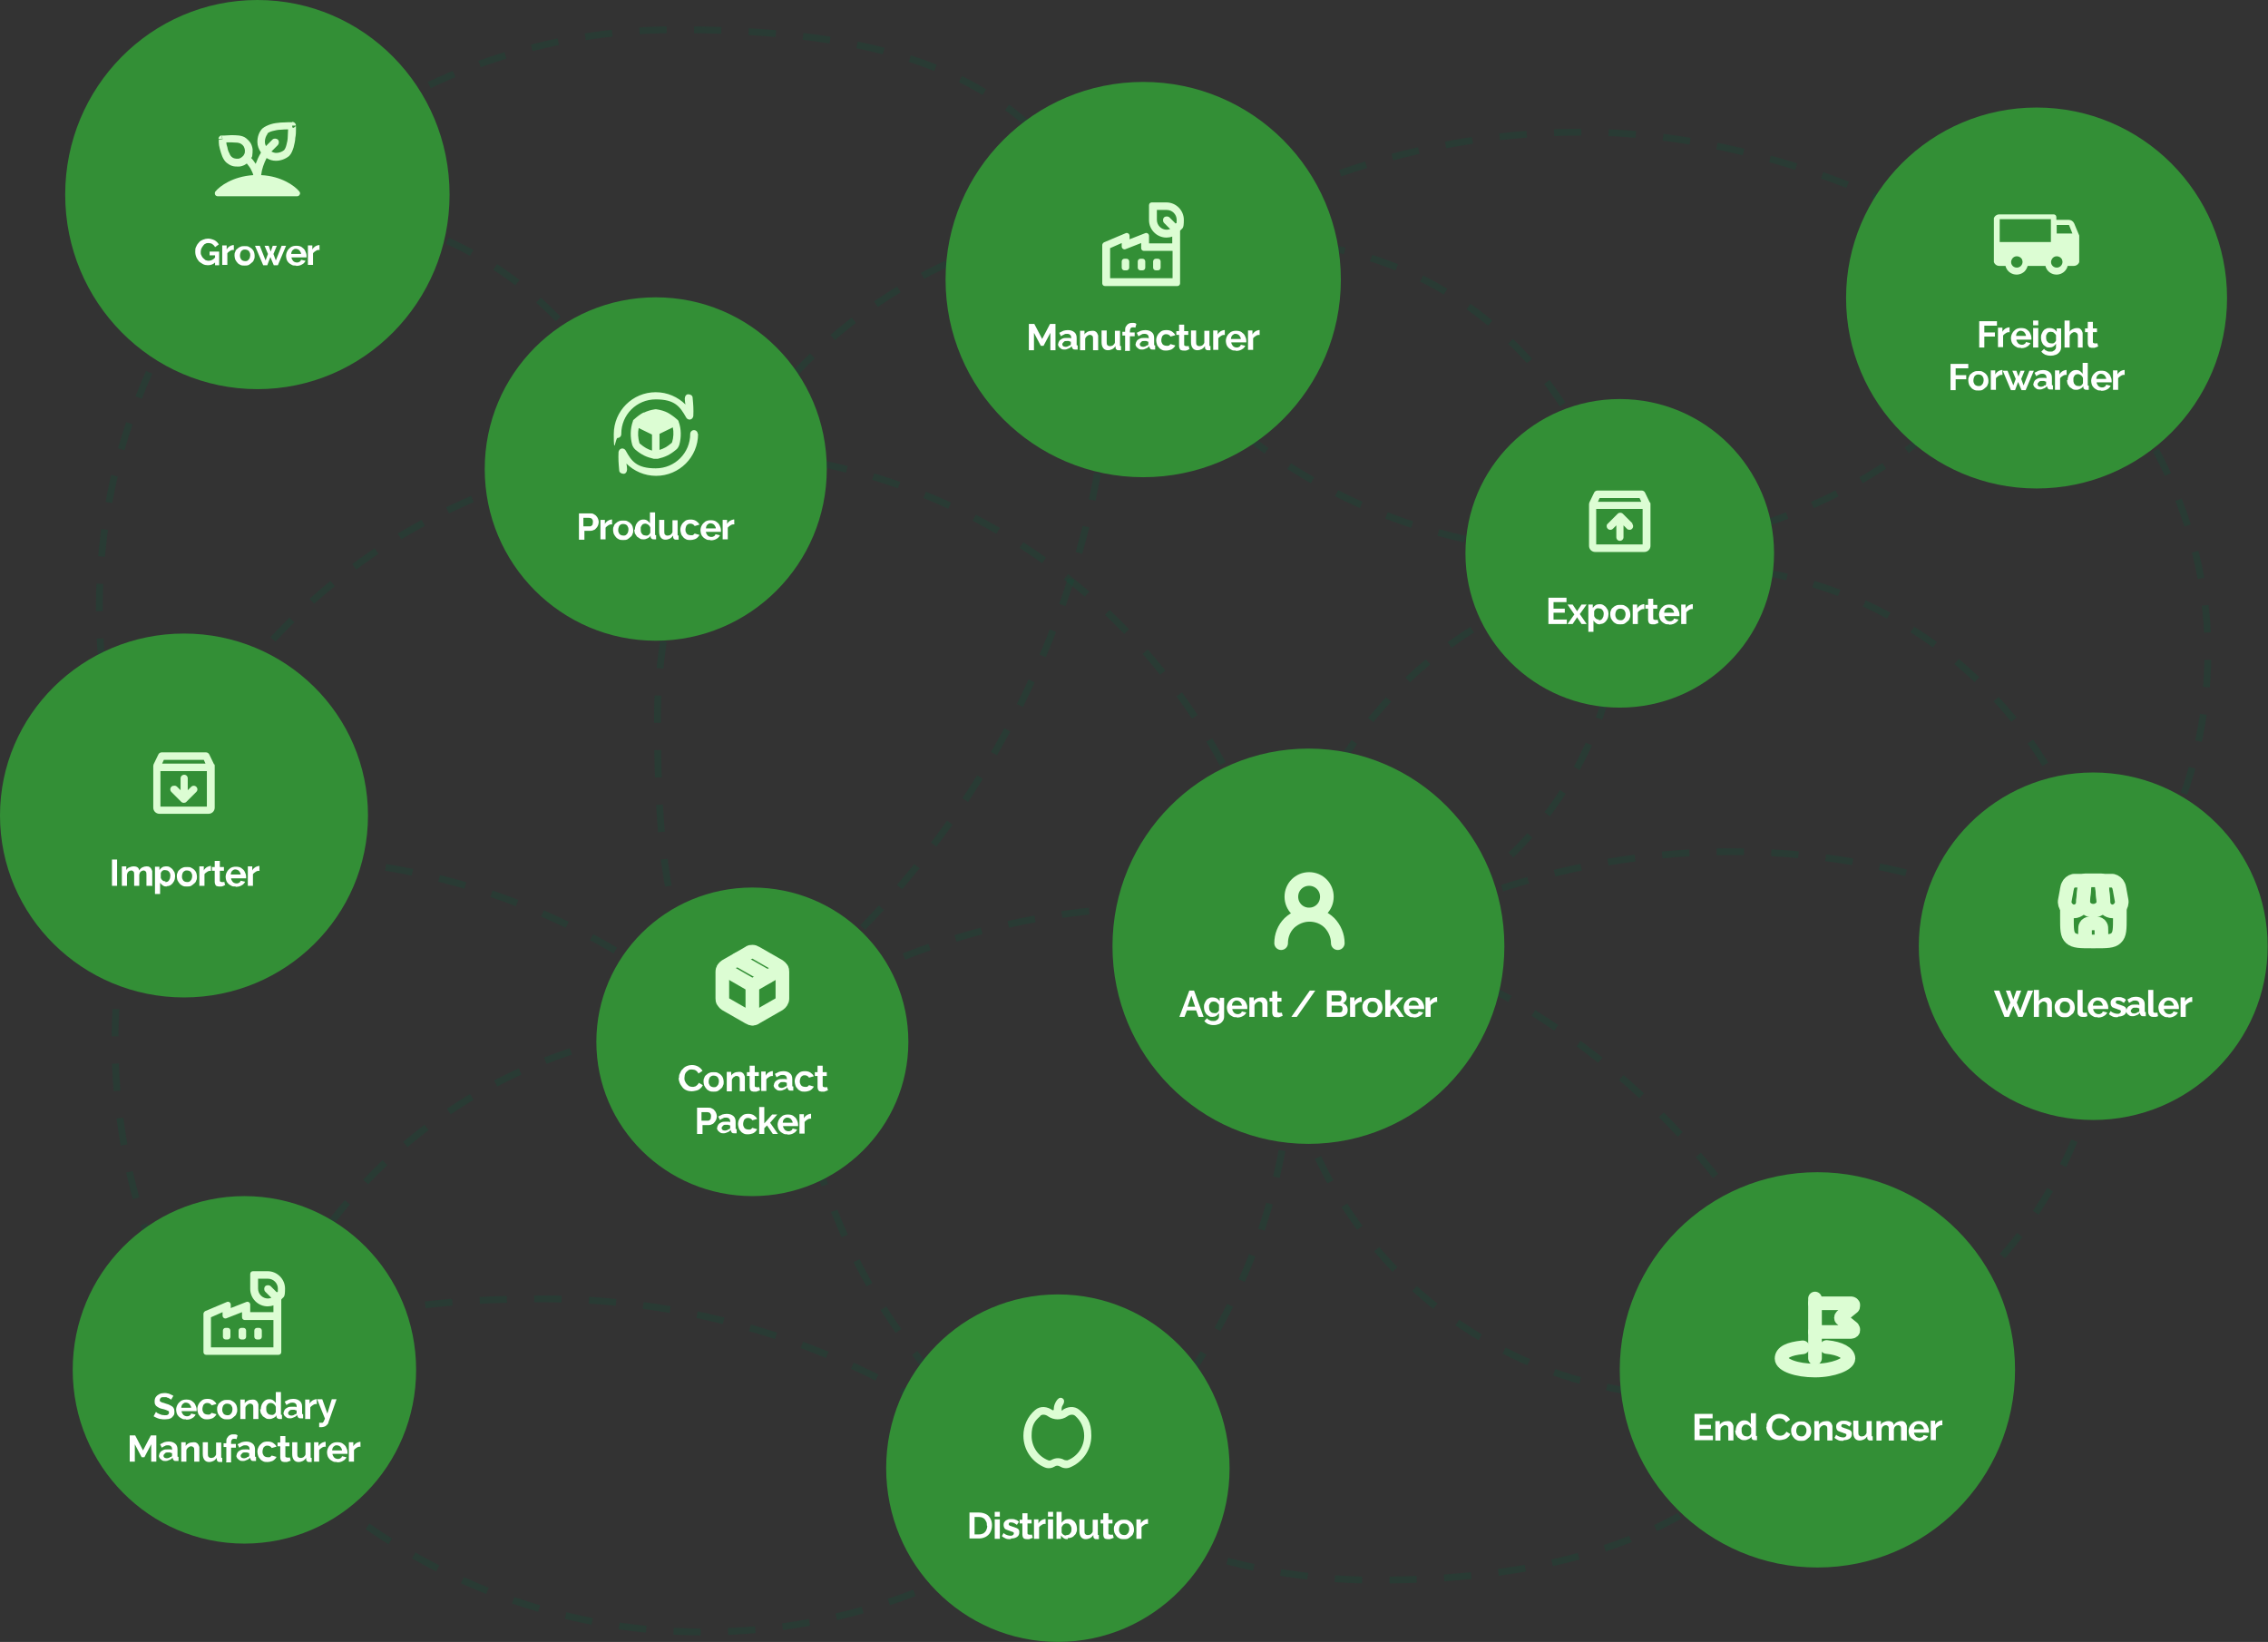 <?xml version="1.0" encoding="UTF-8"?>
<svg id="Layer_1" xmlns="http://www.w3.org/2000/svg" version="1.1" xmlns:xlink="http://www.w3.org/1999/xlink" viewBox="0 0 664.4 481">
  <rect x="0" y="0" width="664.4" height="481" fill="#333333" stroke="none"/>
  <!-- Generator: Adobe Illustrator 29.2.1, SVG Export Plug-In . SVG Version: 2.1.0 Build 116)  -->
  <defs>
    <style>
      .st0 {
        fill: #fff;
      }

      .st1, .st2, .st3, .st4 {
        fill: none;
      }

      .st5, .st6 {
        fill: #dcfdd3;
      }

      .st7 {
        clip-path: url(#clippath-1);
      }

      .st8 {
        fill: #338f36;
      }

      .st2 {
        stroke-linejoin: round;
      }

      .st2, .st3 {
        stroke: #dcfdd3;
        stroke-linecap: round;
        stroke-width: 4px;
      }

      .st9 {
        clip-path: url(#clippath-3);
      }

      .st6 {
        fill-rule: evenodd;
      }

      .st10 {
        clip-path: url(#clippath-2);
      }

      .st4 {
        stroke: #134e38;
        stroke-dasharray: 8 8;
        stroke-opacity: .3;
        stroke-width: 2px;
      }

      .st11 {
        clip-path: url(#clippath);
      }
    </style>
    <clipPath id="clippath">
      <rect class="st1" x="179.6" y="114.5" width="25" height="25"/>
    </clipPath>
    <clipPath id="clippath-1">
      <rect class="st1" x="584.1" y="58.2" width="25" height="25"/>
    </clipPath>
    <clipPath id="clippath-2">
      <rect class="st1" x="62.8" y="34.1" width="25" height="25"/>
    </clipPath>
    <clipPath id="clippath-3">
      <rect class="st1" x="322.4" y="59" width="25" height="25"/>
    </clipPath>
  </defs>
  <path class="st4" d="M592.3,295.3c32.9-23,54.5-61.3,54.5-104.6s-26-89.1-64.6-111"/>
  <path class="st4" d="M310.8,49.5c20.6,65,81.3,112.2,153,112.2s124-40.9,148.2-99.1"/>
  <ellipse class="st4" cx="495.8" cy="287.4" rx="121.2" ry="121.6"/>
  <path class="st4" d="M323.7,90.5c37.7-32.3,86.6-51.8,140-51.8s114.3,24.6,153.3,64.2"/>
  <path class="st4" d="M347.2,320.6c33.2-36.8,79.2-62.4,132.2-69.3,59.5-7.7,116.5,9.7,160.3,44"/>
  <path class="st4" d="M370.3,279.8c57.5,0,104.2-46.8,104.2-104.5s-46.7-104.5-104.2-104.5"/>
  <path class="st4" d="M209.9,312.6c35.6-29.2,81.1-46.8,130.7-46.8,98.6,0,181.1,69.4,201.5,162.1"/>
  <path class="st4" d="M232.6,292.2c0,94.3,76.2,170.7,170.3,170.7s126.2-39.6,153.7-97"/>
  <ellipse class="st4" cx="206.1" cy="305.2" rx="172.4" ry="172.9"/>
  <path class="st4" d="M66.6,447.8c0-81.3,65.7-147.2,146.8-147.2"/>
  <path class="st4" d="M81.1,251.5c54,0,103,21.9,138.4,57.4"/>
  <path class="st4" d="M339.4,63.5c-81.1,0-146.8,65.9-146.8,147.2s15.1,74.5,39.9,100.8"/>
  <path class="st4" d="M309.1,440.2c-39.1-37-91.8-59.7-149.8-59.7s-79.1,11.3-111.8,30.9"/>
  <path class="st4" d="M48,256c-12.1-23.3-18.9-49.8-18.9-77.9C29.1,84.5,104.7,8.7,198,8.7s109.4,29.4,139.8,74.2"/>
  <path class="st4" d="M192.6,165.9c0-57.7-46.7-104.5-104.2-104.5"/>
  <path class="st4" d="M325.9,90.9c0,87.3-43,164.5-108.9,211.6"/>
  <ellipse class="st8" cx="192.1" cy="137.4" rx="50.1" ry="50.3"/>
  <g class="st11">
    <path class="st6" d="M182,127.1c0-5.6,4.5-10.1,10.1-10.1s7.1,2.1,8.9,5.3c.2.4.7.7,1.2.6.5-.1.8-.5.9-1,.1-2,0-3.3-.2-5.4,0-.6-.6-1-1.3-1-.6,0-1,.6-1,1.3,0,.6.1,1.2.2,1.7-2.2-2.2-5.3-3.6-8.7-3.6-6.8,0-12.3,5.5-12.3,12.3s.5,1.1,1.1,1.1,1.1-.5,1.1-1.1ZM204.4,127.1c0-.6-.5-1.1-1.1-1.1s-1.1.5-1.1,1.1c0,5.6-4.5,10.1-10.1,10.1s-7.1-2.1-8.8-5.2c-.2-.4-.7-.7-1.2-.6-.5.1-.8.5-.9,1-.1,2,0,3.3.2,5.4,0,.6.6,1,1.3,1,.6,0,1-.6,1-1.3,0-.6-.1-1.2-.2-1.7,2.2,2.2,5.3,3.6,8.7,3.6,6.8,0,12.3-5.5,12.3-12.3ZM188.6,120.8c-1,.5-1.9,1.2-2.9,2.1-.2.1-.3.3-.3.5-.8,2.2-.8,4.7-.2,6.9.2.6.5,1,.9,1.4,1.9,1.6,3.3,2.2,5.4,2.7,0,0,.2,0,.2,0,.1,0,.2,0,.4,0s.3,0,.4,0c0,0,.2,0,.2,0,2.1-.5,3.5-1.1,5.4-2.7.4-.3.7-.8.9-1.4.6-2.1.6-4.7-.2-6.8,0-.2-.2-.4-.3-.5-1-.9-2-1.6-2.9-2.1-1-.5-2-.8-3.3-1-.1,0-.3,0-.4,0-1.3.2-2.3.5-3.3,1ZM193.2,131.8c1.3-.4,2.2-.9,3.5-2,0,0,.2-.2.2-.3.4-1.3.5-2.9.2-4.3l-3.9,1.9v4.6ZM191,127.3l-3.9-1.9c-.3,1.4-.2,2.9.2,4.3,0,0,0,.2.2.3,1.3,1.1,2.2,1.6,3.5,2v-4.6Z"/>
  </g>
  <path class="st0" d="M169.6,158.1v-7.7h3.3c.4,0,.7,0,1,.2s.6.3.8.6c.2.2.4.5.5.8s.2.6.2.9-.1.8-.3,1.2c-.2.4-.5.7-.8,1-.4.2-.8.4-1.3.4h-1.8v2.6h-1.5ZM171.1,154.2h1.7c.2,0,.3,0,.5-.2.1-.1.3-.2.3-.4,0-.2.1-.4.1-.7s0-.5-.2-.7c0-.2-.2-.3-.4-.4-.2,0-.3-.1-.5-.1h-1.7v2.5ZM179.4,153.6c-.4,0-.8,0-1.2.3-.3.2-.6.4-.8.7v3.4h-1.5v-5.7h1.3v1.2c.2-.4.5-.7.8-.9s.6-.3,1-.4h.2s0,0,.1,0v1.3ZM182.6,158.2c-.5,0-.9,0-1.3-.2-.4-.2-.7-.4-.9-.7-.3-.3-.4-.6-.6-.9-.1-.4-.2-.7-.2-1.1s0-.8.2-1.1c.1-.4.3-.7.6-.9.3-.3.6-.5.9-.6.4-.2.8-.2,1.3-.2s.9,0,1.2.2c.4.2.7.4.9.6.3.3.5.6.6.9.1.4.2.7.2,1.1s0,.8-.2,1.1c-.1.4-.3.7-.6.9-.3.3-.6.5-.9.7-.4.2-.8.2-1.3.2ZM181.1,155.2c0,.3,0,.6.2.9.1.3.3.5.5.6.2.1.5.2.8.2s.5,0,.8-.2c.2-.2.4-.4.5-.6.1-.3.2-.6.2-.9s0-.6-.2-.9c-.1-.3-.3-.5-.5-.6-.2-.1-.5-.2-.8-.2s-.5,0-.8.2c-.2.1-.4.3-.5.6-.1.3-.2.5-.2.9ZM186,155.2c0-.6.1-1,.3-1.5.2-.4.5-.8.9-1.1.4-.3.8-.4,1.3-.4s.8.1,1.1.3c.3.2.6.5.8.8v-3.2h1.5v6.3c0,.2,0,.3,0,.3,0,0,.1.1.3.1v1.2c-.3,0-.5,0-.6,0-.3,0-.5,0-.7-.2-.2-.1-.3-.3-.3-.5v-.4c-.2.4-.5.6-.9.8-.4.2-.7.3-1.1.3s-.8,0-1.1-.2c-.3-.2-.6-.4-.9-.6-.2-.3-.4-.6-.6-.9-.1-.4-.2-.8-.2-1.2ZM190.5,156v-1.4c0-.2-.2-.4-.3-.6-.2-.2-.3-.3-.5-.4-.2-.1-.4-.2-.6-.2s-.4,0-.6.1c-.2,0-.3.2-.5.4-.1.2-.2.3-.3.6,0,.2,0,.4,0,.7s0,.5.1.7c0,.2.2.4.3.5.1.2.3.3.5.4.2,0,.4.1.6.1s.3,0,.4,0c.1,0,.3-.1.4-.2.1,0,.2-.2.3-.3.1-.1.2-.3.2-.4ZM193.1,155.9v-3.6h1.5v3.3c0,.4,0,.8.2,1,.2.2.4.3.7.3s.4,0,.6-.1c.2,0,.4-.2.5-.3.2-.2.3-.3.4-.6v-3.5h1.5v4.1c0,.2,0,.3,0,.3,0,0,.1.1.3.1v1.2c-.1,0-.3,0-.4,0,0,0-.2,0-.3,0-.3,0-.5,0-.6-.2-.2-.1-.3-.3-.3-.5v-.5c-.3.4-.6.7-1,.9-.4.2-.8.3-1.3.3s-1-.2-1.3-.6c-.3-.4-.5-.9-.5-1.7ZM202.3,158.2c-.5,0-.9,0-1.3-.2-.4-.2-.7-.4-.9-.7-.3-.3-.5-.6-.6-1-.1-.4-.2-.7-.2-1.1s.1-1,.4-1.5c.2-.4.6-.8,1-1.1.4-.3,1-.4,1.6-.4s1.1.1,1.6.4c.4.3.8.6,1,1.1l-1.4.4c-.1-.2-.3-.4-.5-.5-.2-.1-.4-.2-.7-.2s-.5,0-.8.2c-.2.1-.4.3-.5.6-.1.3-.2.6-.2.9s0,.6.2.9c.1.3.3.5.5.6.2.1.5.2.8.2s.3,0,.5,0c.2,0,.3-.1.4-.2.1-.1.2-.2.3-.3l1.4.4c-.1.3-.3.5-.6.8-.2.2-.5.4-.9.5-.3.1-.7.2-1.1.2ZM208.1,158.2c-.5,0-.9,0-1.2-.2-.4-.2-.7-.4-.9-.6-.3-.3-.5-.6-.6-.9-.1-.4-.2-.7-.2-1.1s.1-1,.4-1.5c.2-.4.6-.8,1-1.1.5-.3,1-.4,1.6-.4s1.2.1,1.6.4c.4.3.8.6,1,1.1.2.4.4.9.4,1.4s0,.2,0,.3c0,0,0,.2,0,.2h-4.4c0,.3.1.5.3.8.1.2.3.4.5.5.2.1.5.2.7.2s.6,0,.8-.2c.3-.1.4-.3.5-.6l1.3.3c-.1.3-.3.5-.6.8-.3.2-.6.4-.9.5-.3.1-.7.2-1.2.2ZM206.7,154.8h3c0-.3-.1-.5-.3-.8-.1-.2-.3-.4-.5-.5-.2-.1-.5-.2-.7-.2s-.5,0-.7.2c-.2.1-.4.3-.5.5-.1.2-.2.5-.2.8ZM215.2,153.6c-.4,0-.8,0-1.2.3-.3.2-.6.4-.8.7v3.4h-1.5v-5.7h1.3v1.2c.2-.4.5-.7.8-.9.3-.2.6-.3,1-.4h.2s0,0,.1,0v1.3Z"/>
  <circle class="st8" cx="474.5" cy="162.1" r="45.2"/>
  <path class="st5" d="M483.3,147.2l-1.4-2.9c-.2-.4-.6-.6-1-.6h-12.9c-.4,0-.8.2-1,.6l-1.4,2.9c0,.1-.1.3-.1.5v12.2c0,1,.8,1.8,1.8,1.8h14.4c1,0,1.8-.8,1.8-1.8v-12.2c0-.2,0-.3-.1-.5ZM480.3,145.9l.5,1.1h-12.7l.5-1.1h11.6ZM467.6,159.5v-10.4h13.6v10.4h-13.6ZM478.1,153.4c.6.6.3,1.6-.5,1.8-.4,0-.8,0-1-.3l-1-1v3.5c0,.8-.9,1.3-1.6.9-.3-.2-.5-.5-.5-.9v-3.5l-1,1c-.6.6-1.6.3-1.8-.5-.1-.4,0-.8.3-1l2.9-2.9c.4-.4,1.1-.4,1.5,0l2.9,2.9Z"/>
  <path class="st0" d="M459,181.5v1.3h-5.4v-7.7h5.3v1.3h-3.8v1.9h3.3v1.2h-3.3v2h3.9ZM460.7,177.1l1.2,1.8v.2c0,0,.2-.2.2-.2l1.2-1.8h1.5l-2,2.8,2,2.9h-1.5l-1.2-1.8v-.2c0,0-.2.2-.2.2l-1.2,1.8h-1.5l2-2.8-2-2.9h1.5ZM468.8,182.9c-.4,0-.8,0-1.2-.3-.3-.2-.6-.5-.8-.8v3.3h-1.5v-8h1.3v1c.2-.3.5-.6.8-.8.3-.2.7-.3,1.1-.3s.7,0,1.1.2c.3.2.6.4.8.6.2.3.4.6.6.9.1.3.2.7.2,1.1s-.1,1.1-.3,1.5c-.2.4-.5.8-.9,1.1-.4.3-.8.4-1.3.4ZM468.3,181.7c.2,0,.4,0,.6-.1.2,0,.3-.2.5-.4.1-.2.2-.4.3-.6,0-.2.1-.4.1-.7s0-.5-.1-.7c0-.2-.2-.4-.3-.5-.1-.2-.3-.3-.5-.4-.2,0-.4-.1-.6-.1s-.3,0-.4,0c-.1,0-.3.1-.4.2-.1,0-.2.2-.3.3,0,.1-.2.2-.2.4v1.3c0,.2.2.4.3.6.2.2.3.3.5.4.2,0,.4.1.6.1ZM474.7,182.9c-.5,0-.9,0-1.3-.2-.4-.2-.7-.4-.9-.7-.3-.3-.4-.6-.6-.9-.1-.4-.2-.7-.2-1.1s0-.8.2-1.1c.1-.4.3-.7.6-.9.3-.3.6-.5.9-.6.4-.2.8-.2,1.3-.2s.9,0,1.2.2c.4.2.7.4.9.6.3.3.5.6.6.9.1.4.2.7.2,1.1s0,.8-.2,1.1c-.1.4-.3.7-.6.9-.3.3-.6.5-.9.7-.4.2-.8.2-1.3.2ZM473.2,180c0,.3,0,.6.2.9.1.3.3.5.5.6.2.1.5.2.8.2s.5,0,.8-.2c.2-.2.4-.4.5-.6.1-.3.2-.6.2-.9s0-.6-.2-.9c-.1-.3-.3-.5-.5-.6-.2-.1-.5-.2-.8-.2s-.5,0-.8.2c-.2.1-.4.3-.5.6-.1.3-.2.5-.2.9ZM481.8,178.4c-.4,0-.8,0-1.2.3-.3.2-.6.4-.8.7v3.4h-1.5v-5.7h1.3v1.2c.2-.4.5-.7.8-.9.3-.2.6-.3,1-.4h.2s0,0,.1,0v1.3ZM485.8,182.5c-.1,0-.3.1-.4.2-.2,0-.4.1-.6.2-.2,0-.4,0-.6,0s-.5,0-.7-.1c-.2,0-.4-.2-.5-.4-.1-.2-.2-.5-.2-.8v-3.3h-.8v-1.1h.8v-1.8h1.5v1.8h1.2v1.1h-1.2v2.8c0,.2,0,.3.2.4.1,0,.2.1.4.1s.3,0,.4,0c.1,0,.3,0,.3-.1l.3,1.2ZM488.9,182.9c-.5,0-.9,0-1.2-.2-.4-.2-.7-.4-.9-.6-.3-.3-.5-.6-.6-.9-.1-.4-.2-.7-.2-1.1s.1-1,.4-1.5c.2-.4.6-.8,1-1.1.5-.3,1-.4,1.6-.4s1.2.1,1.6.4c.4.3.8.6,1,1.1.2.4.4.9.4,1.4s0,.2,0,.3c0,0,0,.2,0,.2h-4.4c0,.3.1.5.3.8.1.2.3.4.5.5.2.1.5.2.7.2s.6,0,.8-.2c.3-.1.4-.3.5-.6l1.3.3c-.1.3-.3.5-.6.8-.3.2-.6.4-.9.5-.3.1-.7.2-1.2.2ZM487.4,179.5h3c0-.3-.1-.5-.3-.8-.1-.2-.3-.4-.5-.5-.2-.1-.5-.2-.7-.2s-.5,0-.7.2c-.2.1-.4.3-.5.5-.1.2-.2.5-.2.8ZM496,178.4c-.4,0-.8,0-1.2.3-.3.2-.6.4-.8.7v3.4h-1.5v-5.7h1.3v1.2c.2-.4.5-.7.8-.9.3-.2.6-.3,1-.4h.2s0,0,.1,0v1.3Z"/>
  <ellipse class="st8" cx="53.9" cy="238.9" rx="53.9" ry="53.3"/>
  <path class="st5" d="M62.7,223.9l-1.4-2.9c-.2-.4-.6-.6-1-.6h-12.9c-.4,0-.8.2-1,.6l-1.4,2.9c0,.1-.1.3-.1.5v12.2c0,1,.8,1.8,1.8,1.8h14.4c1,0,1.8-.8,1.8-1.8v-12.2c0-.2,0-.3-.1-.5ZM59.7,222.6l.5,1.1h-12.7l.5-1.1h11.6ZM47,236.3v-10.4h13.6v10.4h-13.6Z"/>
  <path class="st5" d="M50.7,230.2c-.8.2-1.1,1.2-.5,1.8l2.9,2.9c.4.4,1.1.4,1.5,0l2.9-2.9c.3-.3.4-.7.3-1-.2-.8-1.2-1.1-1.8-.5l-1,1v-3.5c0-.4-.2-.7-.5-.9-.7-.4-1.6.1-1.6.9v3.5l-1-1c-.3-.3-.7-.4-1-.3Z"/>
  <path class="st0" d="M32.8,259.5v-7.7h1.5v7.7h-1.5ZM44.4,259.5h-1.5v-3.2c0-.4,0-.8-.2-1-.2-.2-.4-.3-.6-.3s-.6.1-.8.3c-.3.2-.4.5-.5.9v3.3h-1.5v-3.2c0-.5,0-.8-.2-1-.2-.2-.4-.3-.6-.3s-.6.1-.8.3c-.3.2-.4.5-.5.9v3.3h-1.5v-5.7h1.3v1.1c.2-.4.5-.7.9-.8.4-.2.8-.3,1.3-.3s.8.1,1.1.3c.3.2.4.5.5.9.2-.4.5-.7.9-.9.4-.2.8-.3,1.2-.3s.6,0,.9.2c.2.1.4.3.5.5.1.2.2.4.3.7,0,.3,0,.5,0,.8v3.6ZM48.9,259.7c-.4,0-.8,0-1.2-.3-.3-.2-.6-.5-.8-.8v3.3h-1.5v-8h1.3v1c.2-.3.5-.6.8-.8.3-.2.7-.3,1.1-.3s.7,0,1.1.2c.3.2.6.4.8.6.2.3.4.6.6.9.1.3.2.7.2,1.1s-.1,1.1-.3,1.5c-.2.4-.5.8-.9,1.1-.4.3-.8.4-1.3.4ZM48.4,258.4c.2,0,.4,0,.6-.1.2,0,.3-.2.5-.4.1-.2.2-.4.3-.6,0-.2.1-.4.1-.7s0-.5-.1-.7c0-.2-.2-.4-.3-.5-.1-.2-.3-.3-.5-.4-.2,0-.4-.1-.6-.1s-.3,0-.4,0c-.1,0-.3.1-.4.2-.1,0-.2.2-.3.3,0,.1-.2.2-.2.4v1.3c0,.2.2.4.3.6.2.2.3.3.5.4.2,0,.4.1.6.1ZM54.8,259.7c-.5,0-.9,0-1.3-.2-.4-.2-.7-.4-.9-.7-.3-.3-.4-.6-.6-.9-.1-.4-.2-.7-.2-1.1s0-.8.2-1.1c.1-.4.3-.7.6-.9.3-.3.6-.5.9-.6.4-.2.8-.2,1.3-.2s.9,0,1.2.2c.4.2.7.4.9.6.3.3.5.6.6.9.1.4.2.7.2,1.1s0,.8-.2,1.1c-.1.4-.3.7-.6.9-.3.3-.6.5-.9.7-.4.2-.8.2-1.3.2ZM53.3,256.7c0,.3,0,.6.2.9.1.3.3.5.5.6s.5.2.8.2.5,0,.8-.2c.2-.2.4-.4.5-.6.1-.3.2-.6.2-.9s0-.6-.2-.9c-.1-.3-.3-.5-.5-.6-.2-.1-.5-.2-.8-.2s-.5,0-.8.2c-.2.1-.4.3-.5.6-.1.3-.2.5-.2.9ZM61.9,255.1c-.4,0-.8,0-1.2.3-.3.2-.6.4-.8.7v3.4h-1.5v-5.7h1.3v1.2c.2-.4.5-.7.8-.9.3-.2.6-.3,1-.4h.2s0,0,.1,0v1.3ZM65.9,259.3c-.1,0-.3.1-.4.2s-.4.1-.6.2c-.2,0-.4,0-.6,0s-.5,0-.7-.1c-.2,0-.4-.2-.5-.4-.1-.2-.2-.5-.2-.8v-3.3h-.8v-1.1h.8v-1.8h1.5v1.8h1.2v1.1h-1.2v2.8c0,.2,0,.3.2.4.1,0,.2.1.4.1s.3,0,.4,0c.1,0,.3,0,.3-.1l.3,1.2ZM69,259.7c-.5,0-.9,0-1.2-.2-.4-.2-.7-.4-.9-.6-.3-.3-.5-.6-.6-.9-.1-.4-.2-.7-.2-1.1s.1-1,.4-1.5c.2-.4.6-.8,1-1.1.5-.3,1-.4,1.6-.4s1.2.1,1.6.4c.4.3.8.6,1,1.1.2.4.4.9.4,1.4s0,.2,0,.3c0,0,0,.2,0,.2h-4.4c0,.3.1.5.3.8.1.2.3.4.5.5.2.1.5.2.7.2s.6,0,.8-.2c.3-.1.4-.3.5-.6l1.3.3c-.1.3-.3.5-.6.8-.3.2-.6.4-.9.5-.3.1-.7.2-1.2.2ZM67.5,256.2h3c0-.3-.1-.5-.3-.8-.1-.2-.3-.4-.5-.5-.2-.1-.5-.2-.7-.2s-.5,0-.7.2c-.2.1-.4.3-.5.5-.1.2-.2.5-.2.8ZM76.1,255.1c-.4,0-.8,0-1.2.3-.3.2-.6.4-.8.7v3.4h-1.5v-5.7h1.3v1.2c.2-.4.5-.7.8-.9.3-.2.6-.3,1-.4h.2s0,0,.1,0v1.3Z"/>
  <ellipse class="st8" cx="383.3" cy="277.2" rx="57.4" ry="57.9"/>
  <path class="st3" d="M383.5,267.9c2.9,0,5.2-2.3,5.2-5.2s-2.3-5.2-5.2-5.2-5.2,2.3-5.2,5.2,2.3,5.2,5.2,5.2Z"/>
  <path class="st3" d="M391.9,276.3c0-2.2-.9-4.3-2.4-5.9-1.6-1.6-3.7-2.4-5.9-2.4s-4.3.9-5.9,2.4c-1.6,1.6-2.4,3.7-2.4,5.9"/>
  <path class="st0" d="M348.3,290.2h1.5l2.8,7.7h-1.5l-.7-1.9h-2.7l-.7,1.9h-1.5l2.9-7.7ZM350.1,294.9l-1.1-3.2-1.1,3.2h2.2ZM355.2,297.9c-.4,0-.7,0-1-.2-.3-.2-.6-.4-.8-.6-.2-.3-.4-.6-.5-.9-.1-.3-.2-.7-.2-1.1s0-.8.2-1.2.3-.7.5-.9c.2-.3.5-.5.8-.6.3-.2.7-.2,1.1-.2s.8.1,1.2.3c.3.2.6.5.8.8v-1h1.3v5.4c0,.6-.1,1-.4,1.4-.3.4-.6.7-1.1.9-.5.2-1,.3-1.6.3s-1.1-.1-1.6-.3c-.4-.2-.8-.5-1.1-.9l.8-.8c.2.3.5.5.8.6.3.2.7.2,1.1.2s.6,0,.8-.2c.3-.1.5-.3.6-.5.2-.2.2-.5.2-.9v-.7c-.2.3-.5.6-.8.8-.3.2-.7.3-1.1.3ZM355.7,296.8c.2,0,.3,0,.5,0,.1,0,.3-.1.4-.2.1,0,.2-.2.3-.3,0-.1.2-.2.2-.4v-1.4c0-.2-.2-.4-.4-.6-.2-.2-.3-.3-.5-.4-.2,0-.4-.1-.6-.1s-.4,0-.6.1c-.2,0-.3.2-.5.4-.1.2-.2.4-.3.6,0,.2,0,.4,0,.6s0,.4.1.7c0,.2.2.4.3.5.1.2.3.3.5.4.2,0,.4.1.6.1ZM362.3,298c-.5,0-.9,0-1.2-.2-.4-.2-.7-.4-.9-.6-.3-.3-.5-.6-.6-.9-.1-.4-.2-.7-.2-1.1s.1-1,.4-1.5c.2-.4.6-.8,1-1.1.5-.3,1-.4,1.6-.4s1.2.1,1.6.4c.4.3.8.6,1,1.1.2.4.4.9.4,1.4s0,.2,0,.3c0,0,0,.2,0,.2h-4.4c0,.3.1.5.3.8.1.2.3.4.5.5.2.1.5.2.7.2s.6,0,.8-.2c.3-.1.4-.3.5-.6l1.3.3c-.1.3-.3.5-.6.8-.3.2-.6.4-.9.5-.3.1-.7.2-1.2.2ZM360.8,294.6h3c0-.3-.1-.5-.3-.8-.1-.2-.3-.4-.5-.5-.2-.1-.5-.2-.7-.2s-.5,0-.7.2c-.2.1-.4.3-.5.5-.1.2-.2.5-.2.8ZM371.3,297.9h-1.5v-3.2c0-.5,0-.8-.2-1-.2-.2-.4-.3-.7-.3s-.4,0-.6.2c-.2.1-.4.2-.5.4-.2.2-.3.4-.3.6v3.3h-1.5v-5.7h1.3v1.1c.1-.2.3-.5.6-.6.2-.2.5-.3.8-.4.3,0,.6-.1.9-.1s.6,0,.9.2c.2.1.4.3.5.5.1.2.2.4.3.7,0,.3,0,.5,0,.8v3.6ZM375.7,297.6c-.1,0-.3.1-.4.2-.2,0-.4.1-.6.2-.2,0-.4,0-.6,0s-.5,0-.7-.1c-.2,0-.4-.2-.5-.4-.1-.2-.2-.5-.2-.8v-3.3h-.8v-1.1h.8v-1.9h1.5v1.9h1.2v1.1h-1.2v2.8c0,.2,0,.3.2.4.1,0,.2.1.4.1s.3,0,.4,0c.1,0,.3,0,.3-.1l.3,1.2ZM385.3,290.2l-5.4,7.7h-1.6l5.4-7.7h1.6ZM394.8,295.9c0,.4-.1.8-.3,1.1-.2.3-.5.5-.9.7-.4.2-.8.2-1.2.2h-3.7v-7.7h4.1c.4,0,.7,0,.9.3.3.2.5.4.6.7.1.3.2.6.2.9s0,.7-.3,1.1c-.2.3-.5.6-.8.7.4.1.8.4,1,.7.3.3.4.8.4,1.3ZM393.3,295.6c0-.2,0-.4-.1-.5,0-.2-.2-.3-.3-.4-.1,0-.3-.1-.5-.1h-2.3v2h2.2c.2,0,.3,0,.5-.1.2,0,.3-.2.4-.4,0-.2.1-.3.1-.5ZM390.1,291.5v1.9h2c.2,0,.3,0,.5-.1.1,0,.2-.2.3-.3,0-.1.1-.3.1-.5s0-.4-.1-.5c0-.1-.2-.3-.3-.3-.1,0-.3-.1-.4-.1h-2.1ZM399,293.5c-.4,0-.8,0-1.2.3-.3.2-.6.4-.8.7v3.4h-1.5v-5.7h1.3v1.2c.2-.4.5-.7.8-.9.3-.2.6-.3,1-.4h.2s0,0,.1,0v1.3ZM402.1,298c-.5,0-.9,0-1.3-.2-.4-.2-.7-.4-.9-.7-.3-.3-.4-.6-.6-.9-.1-.4-.2-.7-.2-1.1s0-.8.2-1.1c.1-.4.3-.7.6-.9.3-.3.6-.5.9-.6.4-.2.8-.2,1.3-.2s.9,0,1.2.2c.4.2.7.4.9.6.3.3.5.6.6.9.1.4.2.7.2,1.1s0,.8-.2,1.1c-.1.4-.3.7-.6.9-.3.3-.6.5-.9.7-.4.2-.8.2-1.3.2ZM400.6,295.1c0,.3,0,.6.2.9.1.3.3.5.5.6.2.1.5.2.8.2s.5,0,.8-.2c.2-.2.4-.4.5-.6.1-.3.2-.6.2-.9s0-.6-.2-.9c-.1-.3-.3-.5-.5-.6-.2-.1-.5-.2-.8-.2s-.5,0-.8.2c-.2.1-.4.3-.5.6-.1.3-.2.5-.2.9ZM409.8,297.9l-1.7-2.5-.8.8v1.7h-1.5v-7.9h1.5v4.8l2.3-2.6h1.5l-2.1,2.4,2.3,3.3h-1.6ZM414.1,298c-.5,0-.9,0-1.2-.2-.4-.2-.7-.4-.9-.6-.3-.3-.5-.6-.6-.9-.1-.4-.2-.7-.2-1.1s.1-1,.4-1.5c.2-.4.6-.8,1-1.1.5-.3,1-.4,1.6-.4s1.2.1,1.6.4c.4.3.8.6,1,1.1.2.4.4.9.4,1.4s0,.2,0,.3c0,0,0,.2,0,.2h-4.4c0,.3.1.5.3.8.1.2.3.4.5.5.2.1.5.2.7.2s.6,0,.8-.2c.3-.1.4-.3.5-.6l1.3.3c-.1.3-.3.5-.6.8-.3.2-.6.4-.9.5-.3.1-.7.2-1.2.2ZM412.6,294.6h3c0-.3-.1-.5-.3-.8-.1-.2-.3-.4-.5-.5-.2-.1-.5-.2-.7-.2s-.5,0-.7.2c-.2.1-.4.3-.5.5-.1.2-.2.5-.2.8ZM421.1,293.5c-.4,0-.8,0-1.2.3-.3.2-.6.4-.8.7v3.4h-1.5v-5.7h1.3v1.2c.2-.4.5-.7.8-.9.3-.2.6-.3,1-.4h.2s0,0,.1,0v1.3Z"/>
  <ellipse class="st8" cx="220.4" cy="305.2" rx="45.7" ry="45.2"/>
  <path class="st2" d="M216,281.1l8.8,5"/>
  <path class="st2" d="M229.2,284.7c0-.3,0-.7-.3-1-.2-.3-.4-.5-.7-.7l-6.8-3.9c-.3-.2-.6-.3-1-.3s-.7,0-1,.3l-6.8,3.9c-.3.2-.5.4-.7.7-.2.3-.3.6-.3,1v7.8c0,.3,0,.7.3,1,.2.3.4.5.7.7l6.8,3.9c.3.2.6.3,1,.3s.7,0,1-.3l6.8-3.9c.3-.2.5-.4.7-.7.2-.3.3-.6.3-1v-7.8Z"/>
  <path class="st2" d="M211.9,283.8l8.5,4.9,8.5-4.9"/>
  <path class="st2" d="M220.4,298.4v-9.8"/>
  <path class="st0" d="M198.9,315.8c0-.5,0-.9.3-1.4.2-.5.4-.9.8-1.2.3-.4.7-.7,1.2-.9.5-.2,1-.3,1.6-.3s1.3.2,1.8.5c.5.3.9.7,1.2,1.2l-1.2.8c-.1-.3-.3-.5-.5-.7-.2-.2-.4-.3-.7-.4-.2,0-.5-.1-.7-.1-.4,0-.7,0-1,.2-.3.2-.5.4-.7.6-.2.2-.3.5-.4.8,0,.3-.1.6-.1.9s0,.7.2,1c.1.3.3.6.5.8.2.2.4.4.7.6.3.1.6.2.9.2s.5,0,.7-.1c.2,0,.5-.2.7-.4.2-.2.4-.4.5-.7l1.2.7c-.2.4-.4.7-.8,1-.3.3-.7.5-1.2.6-.4.1-.9.2-1.3.2s-1.1-.1-1.5-.3c-.5-.2-.9-.5-1.2-.9-.3-.4-.6-.8-.8-1.3-.2-.5-.3-1-.3-1.4ZM209.1,319.8c-.5,0-.9,0-1.3-.2-.4-.2-.7-.4-.9-.7-.3-.3-.4-.6-.6-.9-.1-.4-.2-.7-.2-1.1s0-.8.2-1.1c.1-.4.3-.7.6-.9.3-.3.6-.5.9-.6.4-.2.8-.2,1.3-.2s.9,0,1.2.2c.4.2.7.4.9.6.3.3.5.6.6.9.1.4.2.7.2,1.1s0,.8-.2,1.1c-.1.4-.3.7-.6.9-.3.3-.6.5-.9.7-.4.2-.8.2-1.3.2ZM207.6,316.8c0,.3,0,.6.2.9.1.3.3.5.5.6.2.1.5.2.8.2s.5,0,.8-.2c.2-.2.4-.4.5-.6.1-.3.2-.6.2-.9s0-.6-.2-.9c-.1-.3-.3-.5-.5-.6-.2-.1-.5-.2-.8-.2s-.5,0-.8.2c-.2.1-.4.3-.5.6-.1.3-.2.5-.2.9ZM218.2,319.7h-1.5v-3.2c0-.5,0-.8-.2-1-.2-.2-.4-.3-.7-.3s-.4,0-.6.2c-.2.1-.4.2-.5.4-.2.2-.3.4-.3.6v3.3h-1.5v-5.7h1.3v1.1c.1-.2.3-.5.6-.6.2-.2.5-.3.8-.4.3,0,.6-.1.9-.1s.6,0,.9.2c.2.1.4.3.5.5.1.2.2.4.3.7,0,.3,0,.5,0,.8v3.6ZM222.6,319.4c-.1,0-.3.1-.4.2-.2,0-.4.1-.6.2-.2,0-.4,0-.6,0s-.5,0-.7-.1c-.2,0-.4-.2-.5-.4-.1-.2-.2-.5-.2-.8v-3.3h-.8v-1.1h.8v-1.9h1.5v1.9h1.2v1.1h-1.2v2.8c0,.2,0,.3.2.4.1,0,.2.1.4.1s.3,0,.4,0c.1,0,.3,0,.3-.1l.3,1.2ZM226.5,315.2c-.4,0-.8,0-1.2.3-.3.2-.6.4-.8.7v3.4h-1.5v-5.7h1.3v1.2c.2-.4.5-.7.8-.9.3-.2.6-.3,1-.4h.2s0,0,.1,0v1.3ZM226.7,318c0-.4.1-.7.3-1,.2-.3.5-.5.9-.7.4-.2.8-.2,1.3-.2s.5,0,.7,0c.2,0,.5,0,.6.2v-.3c0-.4-.1-.6-.3-.8-.2-.2-.5-.3-.9-.3s-.6,0-.9.2c-.3.1-.6.3-.9.5l-.5-1c.4-.2.8-.4,1.2-.6.4-.1.8-.2,1.3-.2.8,0,1.4.2,1.9.6.5.4.7,1,.7,1.7v1.8c0,.2,0,.3,0,.3,0,0,.1.1.3.1v1.2c-.1,0-.3,0-.4,0-.1,0-.2,0-.3,0-.3,0-.5,0-.7-.2-.1-.1-.2-.3-.3-.5v-.3c-.3.3-.6.6-1,.7-.4.2-.7.3-1.1.3s-.7,0-1-.2c-.3-.2-.5-.4-.7-.6-.2-.3-.3-.6-.3-.9ZM230.3,318.3c0,0,.1-.2.2-.3,0,0,0-.2,0-.2v-.6c-.2,0-.4-.1-.6-.2-.2,0-.4,0-.6,0-.4,0-.7,0-.9.3-.2.2-.4.4-.4.6s0,.3.1.4c0,.1.2.2.3.3.2,0,.3.1.5.1s.4,0,.6-.1c.2,0,.4-.2.5-.3ZM235.8,319.8c-.5,0-.9,0-1.3-.2-.4-.2-.7-.4-.9-.7-.3-.3-.5-.6-.6-1-.1-.4-.2-.7-.2-1.1s.1-1,.4-1.5c.2-.4.6-.8,1-1.1.4-.3,1-.4,1.6-.4s1.1.1,1.6.4c.4.3.8.6,1,1.1l-1.4.4c-.1-.2-.3-.4-.5-.5-.2-.1-.4-.2-.7-.2s-.5,0-.8.2c-.2.1-.4.3-.5.6-.1.3-.2.6-.2.9s0,.6.2.9c.1.3.3.5.5.6.2.1.5.2.8.2s.3,0,.5,0c.2,0,.3-.1.4-.2.1-.1.2-.2.3-.3l1.4.4c-.1.3-.3.5-.6.8-.2.2-.5.4-.9.5-.3.1-.7.2-1.1.2ZM242.5,319.4c-.1,0-.3.1-.4.2-.2,0-.4.1-.6.2-.2,0-.4,0-.6,0s-.5,0-.7-.1c-.2,0-.4-.2-.5-.4-.1-.2-.2-.5-.2-.8v-3.3h-.8v-1.1h.8v-1.9h1.5v1.9h1.2v1.1h-1.2v2.8c0,.2,0,.3.2.4.1,0,.2.1.4.1s.3,0,.4,0c.1,0,.3,0,.3-.1l.3,1.2ZM204.2,332.2v-7.7h3.3c.4,0,.7,0,1,.2.3.1.6.3.8.6.2.2.4.5.5.8.1.3.2.6.2.9s-.1.8-.3,1.2c-.2.4-.5.7-.8,1-.4.2-.8.4-1.3.4h-1.8v2.6h-1.5ZM205.7,328.3h1.7c.2,0,.3,0,.5-.2.1-.1.3-.2.3-.4,0-.2.1-.4.1-.7s0-.5-.2-.7c0-.2-.2-.3-.4-.4-.2,0-.3-.1-.5-.1h-1.7v2.5ZM210.1,330.5c0-.4.1-.7.3-1,.2-.3.5-.5.9-.7.4-.2.8-.2,1.3-.2s.5,0,.7,0c.2,0,.5,0,.6.2v-.3c0-.4-.1-.6-.3-.8-.2-.2-.5-.3-.9-.3s-.6,0-.9.2c-.3.1-.6.3-.9.5l-.5-1c.4-.2.8-.4,1.2-.6.4-.1.8-.2,1.3-.2.8,0,1.4.2,1.9.6.5.4.7,1,.7,1.7v1.8c0,.2,0,.3,0,.3,0,0,.1.1.3.1v1.2c-.1,0-.3,0-.4,0-.1,0-.2,0-.3,0-.3,0-.5,0-.7-.2-.1-.1-.2-.3-.3-.5v-.3c-.3.3-.6.6-1,.7-.4.2-.7.3-1.1.3s-.7,0-1-.2c-.3-.2-.5-.4-.7-.6-.2-.3-.3-.6-.3-.9ZM213.7,330.8c0,0,.1-.2.2-.3,0,0,0-.2,0-.2v-.6c-.2,0-.4-.1-.6-.2-.2,0-.4,0-.6,0-.4,0-.7,0-.9.3-.2.2-.4.4-.4.6s0,.3.1.4c0,.1.2.2.3.3.2,0,.3.1.5.1s.4,0,.6-.1c.2,0,.4-.2.5-.3ZM219.2,332.3c-.5,0-.9,0-1.3-.2-.4-.2-.7-.4-.9-.7-.3-.3-.5-.6-.6-1-.1-.4-.2-.7-.2-1.1s.1-1,.4-1.5c.2-.4.6-.8,1-1.1.4-.3,1-.4,1.6-.4s1.1.1,1.6.4c.4.3.8.6,1,1.1l-1.4.4c-.1-.2-.3-.4-.5-.5-.2-.1-.4-.2-.7-.2s-.5,0-.8.2c-.2.1-.4.3-.5.6-.1.3-.2.6-.2.9s0,.6.2.9c.1.3.3.5.5.6.2.1.5.2.8.2s.3,0,.5,0c.2,0,.3-.1.4-.2.1-.1.2-.2.3-.3l1.4.4c-.1.3-.3.5-.6.8-.2.2-.5.4-.9.5-.3.1-.7.2-1.1.2ZM226.4,332.2l-1.7-2.5-.8.8v1.7h-1.5v-7.9h1.5v4.8l2.3-2.6h1.5l-2.1,2.4,2.3,3.3h-1.6ZM230.7,332.3c-.5,0-.9,0-1.2-.2-.4-.2-.7-.4-.9-.6-.3-.3-.5-.6-.6-.9-.1-.4-.2-.7-.2-1.1s.1-1,.4-1.5c.2-.4.6-.8,1-1.1.5-.3,1-.4,1.6-.4s1.2.1,1.6.4c.4.3.8.6,1,1.1.2.4.4.9.4,1.4s0,.2,0,.3c0,0,0,.2,0,.2h-4.4c0,.3.1.5.3.8.1.2.3.4.5.5.2.1.5.2.7.2s.6,0,.8-.2c.3-.1.4-.3.5-.6l1.3.3c-.1.3-.3.5-.6.8-.3.2-.6.4-.9.5-.3.1-.7.2-1.2.2ZM229.2,328.9h3c0-.3-.1-.5-.3-.8-.1-.2-.3-.4-.5-.5-.2-.1-.5-.2-.7-.2s-.5,0-.7.2c-.2.1-.4.3-.5.5-.1.2-.2.5-.2.8ZM237.7,327.7c-.4,0-.8,0-1.2.3-.3.2-.6.4-.8.7v3.4h-1.5v-5.7h1.3v1.2c.2-.4.5-.7.8-.9.3-.2.6-.3,1-.4h.2s0,0,.1,0v1.3Z"/>
  <ellipse class="st8" cx="71.6" cy="401.3" rx="50.3" ry="50.9"/>
  <path class="st6" d="M73.3,373.2c0-.5.4-.8.8-.8h4.3c2.8,0,5.1,2.3,5.1,5.1s-.4,2.3-1.1,3.2v15.4c0,.5-.4.8-.8.8h-21.2c-.5,0-.8-.4-.8-.8v-11.2c0-.3.2-.6.5-.8l6.4-2.7c.5-.2,1.1.2,1.1.8v1l4.6-1.8c.5-.2,1.1.2,1.1.8v2.2h6.8v-2c-.5.2-1.1.3-1.7.3-2.8,0-5.1-2.3-5.1-5.1v-4.3ZM81.1,378.6l-1.8-1.8c-.4-.4-1.2-.4-1.6,0-.4.4-.4,1.2,0,1.6l1.8,1.8c-.3.1-.7.2-1,.2-1.6,0-2.9-1.3-2.9-2.9v-2.9h2.9c1.6,0,2.9,1.3,2.9,2.9s0,.7-.2,1ZM80.1,386.7v8h-18.3v-8.8l3.4-1.5v1c0,.6.6,1,1.1.8l4.6-1.8v1.5c0,.5.4.8.8.8h8.3ZM65.3,391.6c0,.5.4.8.8.8h.6c.5,0,.8-.4.8-.8v-1.8c0-.5-.4-.8-.8-.8h-.6c-.5,0-.8.4-.8.8v1.8ZM72.1,391.6c0,.5-.4.8-.8.8h-.6c-.5,0-.8-.4-.8-.8v-1.8c0-.5.4-.8.8-.8h.6c.5,0,.8.4.8.8v1.8ZM76.7,391.6c0,.5-.4.8-.8.8h-.6c-.5,0-.8-.4-.8-.8v-1.8c0-.5.4-.8.8-.8h.6c.5,0,.8.4.8.8v1.8Z"/>
  <path class="st0" d="M50.1,410c0,0-.1-.1-.3-.2-.1,0-.3-.2-.5-.3-.2,0-.4-.1-.6-.2-.2,0-.5,0-.7,0-.4,0-.7,0-.9.2-.2.2-.3.4-.3.6s0,.4.2.5.3.2.6.3c.3,0,.6.2,1,.3.5.1.9.3,1.3.5.4.2.7.4.9.7.2.3.3.7.3,1.1s0,.8-.2,1.1c-.2.3-.4.5-.6.7s-.6.3-.9.4c-.3,0-.7.1-1.1.1s-.8,0-1.2-.1c-.4,0-.8-.2-1.1-.3-.4-.2-.7-.3-1-.5l.7-1.3c0,0,.2.2.3.3.2.1.4.2.6.3.2.1.5.2.8.3.3,0,.6.1.9.1s.7,0,.9-.2c.2-.1.3-.3.3-.6s0-.4-.3-.5c-.2-.1-.4-.2-.7-.3-.3-.1-.6-.2-1.1-.3-.5-.1-.9-.3-1.2-.5-.3-.2-.6-.4-.7-.7-.2-.3-.2-.6-.2-1s.1-1,.4-1.3c.3-.4.6-.6,1-.8.4-.2.9-.3,1.4-.3s.7,0,1,.1c.3,0,.6.2.9.3.3.1.5.3.8.4l-.7,1.2ZM54.5,415.8c-.5,0-.9,0-1.2-.2-.4-.2-.7-.4-.9-.6-.3-.3-.5-.6-.6-.9-.1-.4-.2-.7-.2-1.1s.1-1,.4-1.5c.2-.4.6-.8,1-1.1.5-.3,1-.4,1.6-.4s1.2.1,1.6.4c.4.3.8.6,1,1.1.2.4.4.9.4,1.4s0,.2,0,.3c0,0,0,.2,0,.2h-4.4c0,.3.1.5.3.8.1.2.3.4.5.5.2.1.5.2.7.2s.6,0,.8-.2c.3-.1.4-.3.5-.6l1.3.3c-.1.3-.3.5-.6.8-.3.2-.6.4-.9.5-.3.1-.7.2-1.2.2ZM53,412.4h3c0-.3-.1-.5-.3-.8-.1-.2-.3-.4-.5-.5-.2-.1-.5-.2-.7-.2s-.5,0-.7.2c-.2.1-.4.3-.5.5-.1.2-.2.5-.2.8ZM60.8,415.8c-.5,0-.9,0-1.3-.2-.4-.2-.7-.4-.9-.7-.3-.3-.5-.6-.6-1-.1-.4-.2-.7-.2-1.1s.1-1,.4-1.5c.2-.4.6-.8,1-1.1.4-.3,1-.4,1.6-.4s1.1.1,1.6.4c.4.3.8.6,1,1.1l-1.4.4c-.1-.2-.3-.4-.5-.5-.2-.1-.4-.2-.7-.2s-.5,0-.8.2c-.2.1-.4.3-.5.6-.1.3-.2.6-.2.9s0,.6.2.9c.1.3.3.5.5.6.2.1.5.2.8.2s.3,0,.5,0c.2,0,.3-.1.4-.2.1-.1.2-.2.3-.3l1.4.4c-.1.3-.3.5-.6.8-.2.2-.5.4-.9.5-.3.1-.7.2-1.1.2ZM66.6,415.8c-.5,0-.9,0-1.3-.2-.4-.2-.7-.4-.9-.7-.3-.3-.4-.6-.6-.9-.1-.4-.2-.7-.2-1.1s0-.8.2-1.1c.1-.4.3-.7.6-.9.3-.3.6-.5.9-.6.4-.2.8-.2,1.3-.2s.9,0,1.2.2c.4.2.7.4.9.6.3.3.5.6.6.9.1.4.2.7.2,1.1s0,.8-.2,1.1c-.1.4-.3.7-.6.9-.3.3-.6.5-.9.7-.4.2-.8.2-1.3.2ZM65.1,412.9c0,.3,0,.6.2.9.1.3.3.5.5.6.2.1.5.2.8.2s.5,0,.8-.2c.2-.2.4-.4.5-.6.1-.3.2-.6.2-.9s0-.6-.2-.9c-.1-.3-.3-.5-.5-.6-.2-.1-.5-.2-.8-.2s-.5,0-.8.2c-.2.1-.4.3-.5.6-.1.3-.2.5-.2.9ZM75.7,415.7h-1.5v-3.2c0-.5,0-.8-.2-1-.2-.2-.4-.3-.7-.3s-.4,0-.6.2c-.2.1-.4.2-.5.4-.2.2-.3.4-.3.6v3.3h-1.5v-5.7h1.3v1.1c.1-.2.3-.5.6-.6.2-.2.5-.3.8-.4.3,0,.6-.1.9-.1s.6,0,.9.2c.2.1.4.3.5.5.1.2.2.4.3.7,0,.3,0,.5,0,.8v3.6ZM76.4,412.9c0-.6.1-1,.3-1.5.2-.4.5-.8.9-1.1.4-.3.8-.4,1.3-.4s.8.1,1.1.3c.3.2.6.5.8.8v-3.2h1.5v6.3c0,.2,0,.3,0,.3,0,0,.1.1.3.1v1.2c-.3,0-.5,0-.6,0-.3,0-.5,0-.7-.2-.2-.1-.3-.3-.3-.5v-.4c-.2.4-.5.6-.9.8-.4.2-.7.3-1.1.3s-.8,0-1.1-.2c-.3-.2-.6-.4-.9-.6-.2-.3-.4-.6-.6-.9-.1-.4-.2-.8-.2-1.2ZM80.8,413.6v-1.4c0-.2-.2-.4-.3-.6-.2-.2-.3-.3-.5-.4-.2-.1-.4-.2-.6-.2s-.4,0-.6.1c-.2,0-.3.2-.5.4-.1.2-.2.3-.3.6,0,.2,0,.4,0,.7s0,.5.1.7c0,.2.2.4.3.5.1.2.3.3.5.4.2,0,.4.1.6.1s.3,0,.4,0c.1,0,.3-.1.4-.2.1,0,.2-.2.3-.3.1-.1.2-.3.2-.4ZM83.1,414c0-.4.1-.7.3-1,.2-.3.5-.5.9-.7.4-.2.8-.2,1.3-.2s.5,0,.7,0c.2,0,.5,0,.6.2v-.3c0-.4-.1-.6-.3-.8-.2-.2-.5-.3-.9-.3s-.6,0-.9.2c-.3.1-.6.3-.9.5l-.5-1c.4-.2.8-.4,1.2-.6.4-.1.8-.2,1.3-.2.8,0,1.4.2,1.9.6.5.4.7,1,.7,1.7v1.8c0,.2,0,.3,0,.3,0,0,.1.1.3.1v1.2c-.1,0-.3,0-.4,0-.1,0-.2,0-.3,0-.3,0-.5,0-.7-.2-.1-.1-.2-.3-.3-.5v-.3c-.3.3-.6.6-1,.7-.4.2-.7.3-1.1.3s-.7,0-1-.2c-.3-.2-.5-.4-.7-.6-.2-.3-.3-.6-.3-.9ZM86.7,414.3c0,0,.1-.2.2-.3,0,0,0-.2,0-.2v-.6c-.2,0-.4-.1-.6-.2-.2,0-.4,0-.6,0-.4,0-.7,0-.9.3-.2.2-.4.4-.4.6s0,.3.1.4c0,.1.2.2.3.3.2,0,.3.1.5.1s.4,0,.6-.1c.2,0,.4-.2.5-.3ZM92.9,411.3c-.4,0-.8,0-1.2.3-.3.2-.6.4-.8.7v3.4h-1.5v-5.7h1.3v1.2c.2-.4.5-.7.8-.9.3-.2.6-.3,1-.4h.2s0,0,.1,0v1.3ZM93.6,416.8c.1,0,.3,0,.4,0,.1,0,.2,0,.3,0,.1,0,.3,0,.3-.1,0,0,.2-.2.3-.4,0-.2.2-.4.3-.7l-2.3-5.7h1.5l1.5,4.2,1.3-4.2h1.4l-2.4,6.8c0,.3-.2.5-.4.7-.2.2-.4.4-.7.5-.3.1-.6.2-.9.2s-.2,0-.3,0c-.1,0-.2,0-.4,0v-1.3ZM44.3,428.2v-5.1l-2,3.8h-.8l-2-3.8v5.1h-1.5v-7.7h1.6l2.3,4.4,2.3-4.4h1.6v7.7h-1.5ZM46.6,426.5c0-.4.1-.7.3-1,.2-.3.5-.5.9-.7.4-.2.8-.2,1.3-.2s.5,0,.7,0c.2,0,.5,0,.6.2v-.3c0-.4-.1-.6-.3-.8-.2-.2-.5-.3-.9-.3s-.6,0-.9.2c-.3.1-.6.3-.9.5l-.5-1c.4-.2.8-.4,1.2-.6.4-.1.8-.2,1.3-.2.8,0,1.4.2,1.9.6.5.4.7,1,.7,1.7v1.8c0,.2,0,.3,0,.3,0,0,.1.1.3.1v1.2c-.1,0-.3,0-.4,0-.1,0-.2,0-.3,0-.3,0-.5,0-.7-.2-.1-.1-.2-.3-.3-.5v-.3c-.3.3-.6.6-1,.7-.4.2-.7.3-1.1.3s-.7,0-1-.2c-.3-.2-.5-.4-.7-.6-.2-.3-.3-.6-.3-.9ZM50.2,426.8c0,0,.1-.2.2-.3,0,0,0-.2,0-.2v-.6c-.2,0-.4-.1-.6-.2-.2,0-.4,0-.6,0-.4,0-.7,0-.9.3-.2.2-.4.4-.4.6s0,.3.1.4c0,.1.2.2.3.3.2,0,.3.1.5.1s.4,0,.6-.1c.2,0,.4-.2.5-.3ZM58.4,428.2h-1.5v-3.2c0-.5,0-.8-.2-1-.2-.2-.4-.3-.7-.3s-.4,0-.6.2c-.2.1-.4.2-.5.4-.2.2-.3.4-.3.6v3.3h-1.5v-5.7h1.3v1.1c.1-.2.3-.5.6-.6.2-.2.5-.3.8-.4.3,0,.6-.1.9-.1s.6,0,.9.2c.2.1.4.3.5.5.1.2.2.4.3.7,0,.3,0,.5,0,.8v3.6ZM59.4,426.1v-3.6h1.5v3.3c0,.4,0,.8.2,1,.2.2.4.3.7.3s.4,0,.6-.1c.2,0,.4-.2.5-.3.2-.2.3-.3.4-.6v-3.5h1.5v4.1c0,.2,0,.3,0,.3,0,0,.1.1.3.1v1.2c-.1,0-.3,0-.4,0,0,0-.2,0-.3,0-.3,0-.5,0-.6-.2-.2-.1-.3-.3-.3-.5v-.5c-.3.4-.6.7-1,.9-.4.2-.8.3-1.3.3s-1-.2-1.3-.6c-.3-.4-.5-.9-.5-1.7ZM66.3,428.2v-4.3h-.8v-1.1h.8v-.3c0-.5,0-.9.2-1.2.2-.3.4-.6.7-.8.3-.2.6-.3,1-.3s.5,0,.7,0c.2,0,.5.1.7.3l-.3,1.1c-.1,0-.2-.1-.4-.1-.1,0-.3,0-.4,0-.2,0-.4,0-.6.3s-.2.4-.2.8v.4h1.4v1.1h-1.4v4.3h-1.5ZM69.3,426.5c0-.4.1-.7.3-1,.2-.3.5-.5.9-.7.4-.2.8-.2,1.3-.2s.5,0,.7,0c.2,0,.5,0,.6.2v-.3c0-.4-.1-.6-.3-.8-.2-.2-.5-.3-.9-.3s-.6,0-.9.2c-.3.1-.6.3-.9.5l-.5-1c.4-.2.8-.4,1.2-.6.4-.1.8-.2,1.3-.2.8,0,1.4.2,1.9.6.5.4.7,1,.7,1.7v1.8c0,.2,0,.3,0,.3,0,0,.1.1.3.1v1.2c-.1,0-.3,0-.4,0-.1,0-.2,0-.3,0-.3,0-.5,0-.7-.2-.1-.1-.2-.3-.3-.5v-.3c-.3.3-.6.6-1,.7-.4.2-.7.3-1.1.3s-.7,0-1-.2c-.3-.2-.5-.4-.7-.6-.2-.3-.3-.6-.3-.9ZM72.8,426.8c0,0,.1-.2.2-.3,0,0,0-.2,0-.2v-.6c-.2,0-.4-.1-.6-.2-.2,0-.4,0-.6,0-.4,0-.7,0-.9.3-.2.2-.4.4-.4.6s0,.3.1.4c0,.1.2.2.3.3.2,0,.3.1.5.1s.4,0,.6-.1c.2,0,.4-.2.5-.3ZM78.4,428.3c-.5,0-.9,0-1.3-.2-.4-.2-.7-.4-.9-.7-.3-.3-.5-.6-.6-1-.1-.4-.2-.7-.2-1.1s.1-1,.4-1.5c.2-.4.6-.8,1-1.1.4-.3,1-.4,1.6-.4s1.1.1,1.6.4c.4.3.8.6,1,1.1l-1.4.4c-.1-.2-.3-.4-.5-.5-.2-.1-.4-.2-.7-.2s-.5,0-.8.2c-.2.1-.4.3-.5.6-.1.3-.2.6-.2.9s0,.6.2.9c.1.3.3.5.5.6.2.1.5.2.8.2s.3,0,.5,0c.2,0,.3-.1.4-.2.1-.1.2-.2.3-.3l1.4.4c-.1.3-.3.5-.6.8-.2.2-.5.4-.9.5-.3.1-.7.2-1.1.2ZM85.1,427.9c-.1,0-.3.1-.4.2-.2,0-.4.1-.6.2-.2,0-.4,0-.6,0s-.5,0-.7-.1c-.2,0-.4-.2-.5-.4-.1-.2-.2-.5-.2-.8v-3.3h-.8v-1.1h.8v-1.9h1.5v1.9h1.2v1.1h-1.2v2.8c0,.2,0,.3.2.4.1,0,.2.1.4.1s.3,0,.4,0c.1,0,.3,0,.3-.1l.3,1.2ZM85.6,426.1v-3.6h1.5v3.3c0,.4,0,.8.2,1,.2.2.4.3.7.3s.4,0,.6-.1c.2,0,.4-.2.5-.3.2-.2.3-.3.4-.6v-3.5h1.5v4.1c0,.2,0,.3,0,.3,0,0,.1.1.3.1v1.2c-.1,0-.3,0-.4,0,0,0-.2,0-.3,0-.3,0-.5,0-.6-.2-.2-.1-.3-.3-.3-.5v-.5c-.3.4-.6.7-1,.9-.4.2-.8.3-1.3.3s-1-.2-1.3-.6c-.3-.4-.5-.9-.5-1.7ZM95.5,423.8c-.4,0-.8,0-1.2.3-.3.2-.6.4-.8.7v3.4h-1.5v-5.7h1.3v1.2c.2-.4.5-.7.8-.9.3-.2.6-.3,1-.4h.2s0,0,.1,0v1.3ZM98.7,428.3c-.5,0-.9,0-1.2-.2-.4-.2-.7-.4-.9-.6-.3-.3-.5-.6-.6-.9-.1-.4-.2-.7-.2-1.1s.1-1,.4-1.5c.2-.4.6-.8,1-1.1.5-.3,1-.4,1.6-.4s1.2.1,1.6.4c.4.3.8.6,1,1.1.2.4.4.9.4,1.4s0,.2,0,.3c0,0,0,.2,0,.2h-4.4c0,.3.1.5.3.8.1.2.3.4.5.5.2.1.5.2.7.2s.6,0,.8-.2c.3-.1.4-.3.5-.6l1.3.3c-.1.3-.3.5-.6.8-.3.2-.6.4-.9.5-.3.1-.7.2-1.2.2ZM97.2,424.9h3c0-.3-.1-.5-.3-.8-.1-.2-.3-.4-.5-.5-.2-.1-.5-.2-.7-.2s-.5,0-.7.2c-.2.1-.4.3-.5.5-.1.2-.2.5-.2.8ZM105.7,423.8c-.4,0-.8,0-1.2.3-.3.2-.6.4-.8.7v3.4h-1.5v-5.7h1.3v1.2c.2-.4.5-.7.8-.9.3-.2.6-.3,1-.4h.2s0,0,.1,0v1.3Z"/>
  <ellipse class="st8" cx="613.2" cy="277.2" rx="51.1" ry="50.9"/>
  <path class="st2" d="M605.5,266.3v2.6c0,3.3,0,4.9,1.1,5.9,1.1,1,2.8,1,6.2,1h.9c3.4,0,5.2,0,6.2-1,1.1-1,1.1-2.7,1.1-5.9v-2.6"/>
  <path class="st2" d="M610.9,257.9h4.7l.6,5.8c.2,1.7-1.2,3.1-3,3.1s-3.1-1.4-3-3.1l.6-5.8Z"/>
  <path class="st2" d="M605.4,260.9c.2-.8.2-1.2.4-1.5.3-.7.9-1.2,1.7-1.4.3,0,.7,0,1.5,0h1.8l-.6,6.5c-.1,1.4-1.3,2.5-2.7,2.5s-3-1.6-2.6-3.3l.5-2.7Z"/>
  <path class="st2" d="M621,260.9c-.2-.8-.2-1.2-.4-1.5-.3-.7-.9-1.2-1.7-1.4-.3,0-.7,0-1.5,0h-1.8l.6,6.5c.1,1.4,1.3,2.5,2.7,2.5s3-1.6,2.6-3.3l-.5-2.7Z"/>
  <path class="st2" d="M610.8,275.3v-2.6c0-.8,0-1.2.2-1.5.1-.2.3-.4.5-.5.3-.2.8-.2,1.7-.2s1.3,0,1.7.2c.2.1.4.3.5.5.2.3.2.7.2,1.5v2.6"/>
  <path class="st0" d="M587.5,290.2h1.4l.9,2.6.9-2.6h1.4l-1.3,3.5,1,2.5,2.2-6h1.6l-3.1,7.7h-1.3l-1.4-3.2-1.3,3.2h-1.3l-3.1-7.7h1.6l2.2,6,1-2.5-1.3-3.5ZM601.2,297.9h-1.5v-3.2c0-.4,0-.8-.3-1-.2-.2-.4-.3-.7-.3s-.4,0-.6.2c-.2.1-.4.2-.5.4-.2.2-.3.4-.3.6v3.3h-1.5v-7.9h1.5v3.3c.2-.4.5-.6.9-.8.4-.2.8-.3,1.2-.3s.7,0,.9.2c.2.1.4.3.5.5.1.2.2.4.3.7,0,.3,0,.5,0,.8v3.6ZM604.9,298c-.5,0-.9,0-1.3-.2-.4-.2-.7-.4-.9-.7-.3-.3-.5-.6-.6-.9-.1-.4-.2-.7-.2-1.1s0-.8.2-1.1c.1-.4.3-.7.6-.9.3-.3.6-.5.9-.6.4-.2.8-.2,1.3-.2s.9,0,1.2.2c.4.2.7.4.9.6.3.3.5.6.6.9.1.4.2.7.2,1.1s0,.8-.2,1.1c-.1.4-.3.7-.6.9-.3.3-.6.5-.9.7-.4.2-.8.2-1.3.2ZM603.4,295.1c0,.3,0,.6.2.9.1.3.3.5.5.6.2.1.5.2.8.2s.5,0,.8-.2c.2-.2.4-.4.5-.6.1-.3.2-.6.2-.9s0-.6-.2-.9c-.1-.3-.3-.5-.5-.6-.2-.1-.5-.2-.8-.2s-.5,0-.8.2c-.2.1-.4.3-.5.6-.1.3-.2.5-.2.9ZM608.6,290h1.5v6.1c0,.3,0,.4.1.5,0,0,.2.1.4.1s.2,0,.4,0c.1,0,.2,0,.3-.1l.2,1.1c-.2,0-.4.2-.7.2-.3,0-.5,0-.7,0-.5,0-.8-.1-1.1-.4-.3-.2-.4-.6-.4-1v-6.6ZM614.5,298c-.5,0-.9,0-1.2-.2-.4-.2-.7-.4-.9-.6-.3-.3-.5-.6-.6-.9-.1-.4-.2-.7-.2-1.1s.1-1,.4-1.5c.3-.4.6-.8,1-1.1.5-.3,1-.4,1.6-.4s1.2.1,1.6.4c.4.3.8.6,1,1.1.2.4.4.9.4,1.4s0,.2,0,.3c0,0,0,.2,0,.2h-4.4c0,.3.1.5.3.8.1.2.3.4.5.5.2.1.5.2.7.2s.6,0,.8-.2c.3-.1.4-.3.5-.6l1.3.3c-.1.3-.3.5-.6.8-.3.2-.6.4-.9.5-.3.1-.7.2-1.2.2ZM613,294.6h3c0-.3-.1-.5-.3-.8-.1-.2-.3-.4-.5-.5-.2-.1-.5-.2-.7-.2s-.5,0-.7.2c-.2.1-.4.3-.5.5-.1.2-.2.5-.2.8ZM620.3,298c-.5,0-1,0-1.4-.2-.4-.2-.8-.4-1.1-.7l.5-.9c.3.3.7.5,1,.6.3.1.7.2,1,.2s.5,0,.7-.2c.2-.1.3-.3.3-.5s0-.2-.1-.3c0,0-.2-.1-.4-.2-.2,0-.4-.1-.6-.2-.4-.1-.8-.3-1.1-.4-.3-.1-.5-.3-.6-.5-.1-.2-.2-.5-.2-.8s0-.7.3-1c.2-.3.5-.5.8-.6.3-.2.8-.2,1.2-.2s.8,0,1.2.2c.4.1.7.3,1,.6l-.6.9c-.3-.2-.6-.4-.8-.5-.3-.1-.5-.2-.8-.2s-.3,0-.4,0c-.1,0-.2,0-.3.2,0,0-.1.2-.1.3s0,.2.1.3c0,0,.2.1.3.2.2,0,.3.1.6.2.5.1.8.3,1.2.4.3.1.6.3.7.5.2.2.2.5.2.8,0,.6-.2,1-.6,1.3-.4.3-1,.5-1.7.5ZM622.9,296.2c0-.4.1-.7.3-1,.2-.3.5-.5.9-.7.4-.2.8-.2,1.3-.2s.5,0,.7,0c.2,0,.5,0,.6.2v-.3c0-.4-.1-.6-.3-.8-.2-.2-.5-.3-.9-.3s-.6,0-.9.2-.6.3-.9.5l-.5-1c.4-.2.8-.4,1.2-.6.4-.1.8-.2,1.3-.2.8,0,1.4.2,1.9.6.5.4.7,1,.7,1.7v1.8c0,.2,0,.3,0,.3,0,0,.1.1.3.1v1.2c-.1,0-.3,0-.4,0-.1,0-.2,0-.3,0-.3,0-.5,0-.7-.2-.1-.1-.2-.3-.3-.5v-.3c-.3.3-.6.6-1,.7-.4.2-.7.3-1.1.3s-.7,0-1-.2c-.3-.2-.5-.4-.7-.6-.2-.3-.3-.6-.3-.9ZM626.5,296.5c0,0,.1-.2.2-.3,0,0,0-.2,0-.2v-.6c-.2,0-.4-.1-.6-.2-.2,0-.4,0-.6,0-.4,0-.7,0-.9.3-.2.2-.4.4-.4.6s0,.3.1.4.2.2.3.3c.2,0,.3.1.5.1s.4,0,.6-.1c.2,0,.4-.2.5-.3ZM629.3,290h1.5v6.1c0,.3,0,.4.1.5,0,0,.2.1.4.1s.2,0,.4,0c.1,0,.2,0,.3-.1l.2,1.1c-.2,0-.4.2-.7.2-.3,0-.5,0-.7,0-.5,0-.8-.1-1.1-.4-.2-.2-.4-.6-.4-1v-6.6ZM635.2,298c-.5,0-.9,0-1.2-.2-.4-.2-.7-.4-.9-.6-.3-.3-.5-.6-.6-.9-.1-.4-.2-.7-.2-1.1s.1-1,.4-1.5c.2-.4.6-.8,1-1.1.5-.3,1-.4,1.6-.4s1.2.1,1.6.4c.4.3.8.6,1,1.1.2.4.4.9.4,1.4s0,.2,0,.3c0,0,0,.2,0,.2h-4.4c0,.3.1.5.3.8.1.2.3.4.5.5.2.1.5.2.7.2s.6,0,.8-.2c.3-.1.4-.3.5-.6l1.3.3c-.1.3-.3.5-.6.8-.3.2-.6.4-.9.5-.3.1-.7.2-1.2.2ZM633.8,294.6h3c0-.3-.1-.5-.3-.8-.1-.2-.3-.4-.5-.5-.2-.1-.5-.2-.7-.2s-.5,0-.7.2c-.2.1-.4.3-.5.5-.1.2-.2.5-.2.8ZM642.3,293.5c-.4,0-.8,0-1.2.3-.3.2-.6.4-.8.7v3.4h-1.5v-5.7h1.3v1.2c.2-.4.5-.7.8-.9.3-.2.6-.3,1-.4h.2s0,0,.1,0v1.3Z"/>
  <ellipse class="st8" cx="309.9" cy="430.1" rx="50.3" ry="50.9"/>
  <path class="st6" d="M311.4,413.2c-.2.1-.5,0-.4-.3,0-.3,0-.6.1-.8,0-.1.1-.2.2-.4.3-.5.6-1.1.3-1.7-.3-.5-1-.7-1.5-.3-.5.4-.8.9-1.1,1.6-.2.5-.3,1-.3,1.6,0,.2-.2.3-.4.2-1.4-1-3.5-1.4-5.1,0-2.1,1.8-3.4,4.5-3.4,7.5,0,4.2,2.6,7.8,6.3,9.3,1,.4,2.1.2,2.9-.3.4-.3,1-.3,1.5,0,.8.5,1.9.7,2.9.3,3.7-1.5,6.3-5.1,6.3-9.3s-1.3-5.7-3.4-7.5c-1.6-1.4-3.7-1-5.1,0ZM304.7,414.8c.5-.5,1.5-.5,2.3.1,1.7,1.2,4,1.2,5.7,0,.8-.6,1.8-.6,2.3-.1,1.6,1.4,2.6,3.5,2.6,5.8,0,3.3-2,6.1-4.9,7.2-.2,0-.6,0-.9-.1-1.2-.7-2.6-.7-3.8,0-.3.2-.7.2-.9.1-2.9-1.1-4.9-3.9-4.9-7.2s1-4.4,2.6-5.8Z"/>
  <path class="st0" d="M284,450.8v-7.7h2.8c.8,0,1.5.2,2.1.5.6.3,1,.8,1.3,1.4.3.6.4,1.2.4,1.9s-.2,1.5-.5,2c-.3.6-.8,1-1.3,1.3-.6.3-1.2.5-2,.5h-2.8ZM289.1,446.9c0-.5,0-.9-.3-1.3-.2-.4-.4-.7-.8-.9-.3-.2-.8-.3-1.2-.3h-1.3v5.1h1.3c.5,0,.9-.1,1.3-.3.3-.2.6-.5.8-.9.2-.4.3-.8.3-1.3ZM291.4,450.8v-5.7h1.5v5.7h-1.5ZM291.4,444.3v-1.4h1.5v1.4h-1.5ZM296,450.9c-.5,0-1,0-1.4-.2-.4-.2-.8-.4-1.1-.7l.5-.9c.3.3.7.5,1,.6.3.1.7.2,1,.2s.5,0,.7-.2c.2-.1.3-.3.3-.5s0-.2-.1-.3c0,0-.2-.1-.4-.2-.2,0-.4-.1-.6-.2-.4-.1-.8-.3-1.1-.4-.3-.1-.5-.3-.6-.5-.1-.2-.2-.5-.2-.8s0-.7.3-1c.2-.3.5-.5.8-.6.3-.2.8-.2,1.2-.2s.8,0,1.2.2c.4.1.7.3,1,.6l-.6.9c-.3-.2-.6-.4-.8-.5-.3-.1-.5-.2-.8-.2s-.3,0-.4,0c-.1,0-.2,0-.3.2s-.1.2-.1.3,0,.2.1.3c0,0,.2.1.3.2.2,0,.4.1.6.2.5.1.8.3,1.2.4.3.1.6.3.7.5.2.2.2.5.2.8,0,.6-.2,1-.6,1.3-.4.3-1,.5-1.7.5ZM302.5,450.5c-.1,0-.3.1-.4.2-.2,0-.4.1-.6.2-.2,0-.4,0-.6,0s-.5,0-.7-.1c-.2,0-.4-.2-.5-.4-.1-.2-.2-.5-.2-.8v-3.3h-.8v-1.1h.8v-1.9h1.5v1.9h1.2v1.1h-1.2v2.8c0,.2,0,.3.2.4.1,0,.2.1.4.1s.3,0,.4,0c.1,0,.3,0,.3-.1l.3,1.2ZM306.4,446.4c-.4,0-.8,0-1.2.3-.3.2-.6.4-.8.7v3.4h-1.5v-5.7h1.3v1.2c.2-.4.5-.7.8-.9.3-.2.6-.3,1-.4h.2s0,0,.1,0v1.3ZM307,450.8v-5.7h1.5v5.7h-1.5ZM307,444.3v-1.4h1.5v1.4h-1.5ZM312.8,450.9c-.4,0-.8,0-1.2-.3-.3-.2-.6-.5-.8-.8v1h-1.3v-7.9h1.5v3.2c.2-.3.5-.6.8-.8.3-.2.7-.3,1.2-.3s.7,0,1,.2c.3.2.6.4.8.6.2.3.4.6.5.9.1.4.2.7.2,1.1s0,.8-.2,1.1c-.1.4-.3.7-.6.9-.2.3-.5.5-.8.6-.3.1-.7.2-1.1.2ZM312.4,449.7c.2,0,.4,0,.6-.1.2,0,.4-.2.5-.4.1-.2.3-.3.3-.5,0-.2.1-.4.1-.7s0-.6-.2-.9c-.1-.3-.3-.5-.5-.6-.2-.2-.5-.2-.8-.2s-.4,0-.6.2c-.2,0-.4.2-.5.4-.1.2-.3.4-.3.6v1.4c0,.1.1.3.2.4.1.1.2.2.3.3.1,0,.3.1.4.2.1,0,.3,0,.4,0ZM316.2,448.7v-3.6h1.5v3.3c0,.4,0,.8.2,1,.2.2.4.3.7.3s.4,0,.6-.1c.2,0,.4-.2.5-.3.2-.2.3-.3.4-.6v-3.5h1.5v4.1c0,.2,0,.3,0,.3,0,0,.1.1.3.1v1.2c-.1,0-.3,0-.4,0,0,0-.2,0-.3,0-.3,0-.5,0-.6-.2-.2-.1-.3-.3-.3-.5v-.5c-.3.4-.6.7-1,.9-.4.2-.8.3-1.3.3s-1-.2-1.3-.6c-.3-.4-.5-.9-.5-1.7ZM326.2,450.5c-.1,0-.3.1-.4.2-.2,0-.4.1-.6.2-.2,0-.4,0-.6,0s-.5,0-.7-.1c-.2,0-.4-.2-.5-.4-.1-.2-.2-.5-.2-.8v-3.3h-.8v-1.1h.8v-1.9h1.5v1.9h1.2v1.1h-1.2v2.8c0,.2,0,.3.2.4.1,0,.2.1.4.1s.3,0,.4,0c.1,0,.3,0,.3-.1l.3,1.2ZM329.3,450.9c-.5,0-.9,0-1.3-.2-.4-.2-.7-.4-.9-.7-.3-.3-.4-.6-.6-.9-.1-.4-.2-.7-.2-1.1s0-.8.2-1.1c.1-.4.3-.7.6-.9.3-.3.6-.5.9-.6.4-.2.8-.2,1.3-.2s.9,0,1.2.2c.4.2.7.4.9.6.3.3.5.6.6.9.1.4.2.7.2,1.1s0,.8-.2,1.1c-.1.4-.3.7-.6.9-.3.3-.6.5-.9.7-.4.2-.8.2-1.3.2ZM327.8,448c0,.3,0,.6.2.9.1.3.3.5.5.6.2.1.5.2.8.2s.5,0,.8-.2c.2-.2.4-.4.5-.6.1-.3.2-.6.2-.9s0-.6-.2-.9c-.1-.3-.3-.5-.5-.6-.2-.1-.5-.2-.8-.2s-.5,0-.8.2c-.2.1-.4.3-.5.6-.1.3-.2.5-.2.9ZM336.4,446.4c-.4,0-.8,0-1.2.3-.3.2-.6.4-.8.7v3.4h-1.5v-5.7h1.3v1.2c.2-.4.5-.7.8-.9s.6-.3,1-.4h.2s0,0,.1,0v1.3Z"/>
  <circle class="st8" cx="532.4" cy="401.3" r="57.9"/>
  <path class="st2" d="M531.7,380.4v17.5"/>
  <path class="st2" d="M531.7,381.8h10.5c.1,0,.3,0,.4.1.1,0,.2.2.3.3,0,.1,0,.3,0,.4,0,.1,0,.3-.2.4l-3.2,2.6c-.1.1-.2.3-.2.4s0,.3.2.4l3.2,2.6c0,.1.1.2.2.4,0,.1,0,.3,0,.4,0,.1-.1.2-.3.3-.1,0-.2.1-.4.1h-10.5"/>
  <path class="st2" d="M535.1,394.6c4.1.4,6.4,1.8,6.4,3.4s-4.4,3.5-9.8,3.5-9.8-1.6-9.8-3.5,2.2-2.9,6.2-3.3"/>
  <path class="st0" d="M501.8,420.6v1.3h-5.4v-7.7h5.3v1.3h-3.8v1.9h3.3v1.2h-3.3v2h3.9ZM507.8,422h-1.5v-3.2c0-.5,0-.8-.2-1-.2-.2-.4-.3-.7-.3s-.4,0-.6.2c-.2.1-.4.2-.5.4-.2.2-.3.4-.3.6v3.3h-1.5v-5.7h1.3v1.1c.1-.2.3-.5.6-.6.2-.2.5-.3.8-.4.3,0,.6-.1.9-.1s.6,0,.9.2c.2.1.4.3.5.5.1.2.2.4.3.7,0,.3,0,.5,0,.8v3.6ZM508.5,419.1c0-.6.1-1,.3-1.5.2-.4.5-.8.9-1.1.4-.3.8-.4,1.3-.4s.8.1,1.1.3c.3.2.6.5.8.8v-3.2h1.5v6.3c0,.2,0,.3,0,.3,0,0,.1.1.3.1v1.2c-.3,0-.5,0-.6,0-.3,0-.5,0-.7-.2-.2-.1-.3-.3-.3-.5v-.4c-.2.4-.5.6-.9.8-.4.2-.7.3-1.1.3s-.8,0-1.1-.2c-.3-.2-.6-.4-.9-.6-.2-.3-.4-.6-.6-.9-.1-.4-.2-.8-.2-1.2ZM513,419.9v-1.4c0-.2-.2-.4-.3-.6-.2-.2-.3-.3-.5-.4-.2-.1-.4-.2-.6-.2s-.4,0-.6.1c-.2,0-.3.2-.5.4-.1.2-.2.3-.3.6,0,.2,0,.4,0,.7s0,.5.1.7c0,.2.2.4.3.5.1.2.3.3.5.4.2,0,.4.1.6.1s.3,0,.4,0c.1,0,.3-.1.4-.2.1,0,.2-.2.3-.3.1-.1.2-.3.2-.4ZM517.5,418c0-.5,0-.9.3-1.4.2-.5.4-.9.8-1.2.3-.4.7-.7,1.2-.9.5-.2,1-.3,1.6-.3s1.3.2,1.8.5c.5.3.9.7,1.2,1.2l-1.2.8c-.1-.3-.3-.5-.5-.7-.2-.2-.4-.3-.7-.4-.2,0-.5-.1-.7-.1-.4,0-.7,0-1,.2-.3.2-.5.4-.7.6-.2.2-.3.5-.4.8,0,.3-.1.6-.1.9s0,.7.2,1c.1.3.3.6.5.8.2.2.4.4.7.6.3.1.6.2.9.2s.5,0,.7-.1c.2,0,.5-.2.7-.4.2-.2.4-.4.5-.7l1.2.7c-.2.4-.4.7-.8,1-.3.3-.7.5-1.2.6-.4.1-.9.2-1.3.2s-1.1-.1-1.5-.3c-.5-.2-.9-.5-1.2-.9-.3-.4-.6-.8-.8-1.3-.2-.5-.3-1-.3-1.4ZM527.7,422.1c-.5,0-.9,0-1.3-.2-.4-.2-.7-.4-.9-.7-.3-.3-.4-.6-.6-.9-.1-.4-.2-.7-.2-1.1s0-.8.2-1.1c.1-.4.3-.7.6-.9.3-.3.6-.5.9-.6.4-.2.8-.2,1.3-.2s.9,0,1.2.2c.4.2.7.4.9.6.3.3.5.6.6.9.1.4.2.7.2,1.1s0,.8-.2,1.1c-.1.4-.3.7-.6.9-.3.3-.6.5-.9.7-.4.2-.8.2-1.3.2ZM526.2,419.1c0,.3,0,.6.2.9.1.3.3.5.5.6.2.1.5.2.8.2s.5,0,.8-.2c.2-.2.4-.4.5-.6.1-.3.2-.6.2-.9s0-.6-.2-.9c-.1-.3-.3-.5-.5-.6-.2-.1-.5-.2-.8-.2s-.5,0-.8.2c-.2.1-.4.3-.5.6-.1.3-.2.5-.2.9ZM536.8,422h-1.5v-3.2c0-.5,0-.8-.2-1-.2-.2-.4-.3-.7-.3s-.4,0-.6.2c-.2.1-.4.2-.5.4-.2.2-.3.4-.3.6v3.3h-1.5v-5.7h1.3v1.1c.1-.2.3-.5.6-.6.2-.2.5-.3.8-.4.3,0,.6-.1.9-.1s.6,0,.9.2c.2.1.4.3.5.5.1.2.2.4.3.7,0,.3,0,.5,0,.8v3.6ZM539.9,422.1c-.5,0-1,0-1.4-.2-.4-.2-.8-.4-1.1-.7l.5-.9c.3.3.7.5,1,.6.3.1.7.2,1,.2s.5,0,.7-.2c.2-.1.3-.3.3-.5s0-.2-.1-.3c0,0-.2-.1-.4-.2-.2,0-.4-.1-.6-.2-.4-.1-.8-.3-1.1-.4-.3-.1-.5-.3-.6-.5-.1-.2-.2-.5-.2-.8s0-.7.3-1c.2-.3.5-.5.8-.6.3-.2.8-.2,1.2-.2s.8,0,1.2.2c.4.1.7.3,1,.6l-.6.9c-.3-.2-.6-.4-.8-.5-.3-.1-.5-.2-.8-.2s-.3,0-.4,0c-.1,0-.2,0-.3.2s-.1.2-.1.3,0,.2.1.3c0,0,.2.1.3.2.2,0,.4.1.6.2.5.1.8.3,1.2.4.3.1.6.3.7.5.2.2.2.5.2.8,0,.6-.2,1-.6,1.3-.4.3-1,.5-1.7.5ZM542.9,419.8v-3.6h1.5v3.3c0,.4,0,.8.2,1,.2.2.4.3.7.3s.4,0,.6-.1c.2,0,.4-.2.5-.3.2-.2.3-.3.4-.6v-3.5h1.5v4.1c0,.2,0,.3,0,.3,0,0,.2.1.3.1v1.2c-.1,0-.3,0-.4,0,0,0-.2,0-.3,0-.3,0-.5,0-.6-.2-.2-.1-.3-.3-.3-.5v-.5c-.3.4-.6.7-1,.9-.4.2-.8.3-1.3.3s-1-.2-1.3-.6c-.3-.4-.5-.9-.5-1.7ZM558.4,422h-1.5v-3.2c0-.4,0-.8-.2-1-.2-.2-.4-.3-.6-.3s-.6.1-.8.3c-.3.2-.4.5-.5.9v3.3h-1.5v-3.2c0-.5,0-.8-.2-1-.2-.2-.4-.3-.6-.3s-.6.1-.8.3c-.3.2-.4.5-.5.9v3.3h-1.5v-5.7h1.3v1.1c.2-.4.5-.7.9-.8.4-.2.8-.3,1.3-.3s.8.1,1.1.3c.3.2.4.5.5.9.2-.4.5-.7.9-.9.4-.2.8-.3,1.2-.3s.6,0,.9.2c.2.1.4.3.5.5.1.2.2.4.3.7,0,.3,0,.5,0,.8v3.6ZM562,422.1c-.5,0-.9,0-1.2-.2-.4-.2-.7-.4-.9-.6-.3-.3-.5-.6-.6-.9-.1-.4-.2-.7-.2-1.1s.1-1,.4-1.5c.2-.4.6-.8,1-1.1.5-.3,1-.4,1.6-.4s1.2.1,1.6.4c.4.3.8.6,1,1.1.2.4.4.9.4,1.4s0,.2,0,.3c0,0,0,.2,0,.2h-4.4c0,.3.1.5.3.8.1.2.3.4.5.5.2.1.5.2.7.2s.6,0,.8-.2c.3-.1.4-.3.5-.6l1.3.3c-.1.3-.3.5-.6.8-.3.2-.6.4-.9.5-.3.1-.7.2-1.2.2ZM560.6,418.7h3c0-.3-.1-.5-.3-.8-.1-.2-.3-.4-.5-.5-.2-.1-.5-.2-.7-.2s-.5,0-.7.2c-.2.1-.4.3-.5.5-.1.2-.2.5-.2.8ZM569.1,417.5c-.4,0-.8,0-1.2.3-.3.2-.6.4-.8.7v3.4h-1.5v-5.7h1.3v1.2c.2-.4.5-.7.8-.9.3-.2.6-.3,1-.4h.2s0,0,.1,0v1.3Z"/>
  <circle class="st8" cx="596.6" cy="87.3" r="55.8"/>
  <g class="st7">
    <path class="st5" d="M609.1,69l-1.5-3.6c-.3-.6-.9-1-1.6-1h-3.6v-.8c0-.5-.4-.8-.8-.8h-15.9c-.9,0-1.7.7-1.7,1.7v11.7c0,.9.7,1.7,1.7,1.7h1.8c.6,2.5,3.7,3.4,5.6,1.6.4-.4.7-1,.9-1.6h5.2c.6,2.5,3.7,3.4,5.6,1.6.4-.4.8-1,.9-1.6h1.8c.9,0,1.7-.7,1.7-1.7v-6.7c0-.1,0-.2,0-.3ZM590.8,78.4c-1.3,0-2.1-1.4-1.4-2.5.6-1.1,2.2-1.1,2.9,0,.1.3.2.5.2.8,0,.9-.7,1.7-1.7,1.7ZM585.8,70.9v-6.7h15v6.7h-15ZM602.5,78.4c-1.3,0-2.1-1.4-1.4-2.5.6-1.1,2.2-1.1,2.9,0,.1.3.2.5.2.8,0,.9-.7,1.7-1.7,1.7ZM602.5,68.4v-2.5h3.6l1,2.5h-4.6Z"/>
  </g>
  <path class="st0" d="M579.8,101.8v-7.7h5.2v1.3h-3.7v2h3.1v1.2h-3.1v3.2h-1.5ZM588.8,97.3c-.4,0-.8,0-1.2.3-.3.2-.6.4-.8.7v3.4h-1.5v-5.7h1.3v1.2c.2-.4.5-.7.8-.9.3-.2.6-.3,1-.4h.2s0,0,.1,0v1.3ZM592,101.9c-.5,0-.9,0-1.2-.2-.4-.2-.7-.4-.9-.6-.3-.3-.5-.6-.6-.9-.1-.4-.2-.7-.2-1.1s.1-1,.4-1.5c.2-.4.6-.8,1-1.1.5-.3,1-.4,1.6-.4s1.2.1,1.6.4c.4.3.8.6,1,1.1.2.4.4.9.4,1.4s0,.2,0,.3c0,0,0,.2,0,.2h-4.4c0,.3.1.5.3.8.1.2.3.4.5.5.2.1.5.2.7.2s.6,0,.8-.2c.3-.1.4-.3.5-.6l1.3.3c-.1.3-.3.5-.6.8-.3.2-.6.4-.9.5-.3.1-.7.2-1.2.2ZM590.5,98.4h3c0-.3-.1-.5-.3-.8-.1-.2-.3-.4-.5-.5-.2-.1-.5-.2-.7-.2s-.5,0-.7.2c-.2.1-.4.3-.5.5-.1.2-.2.5-.2.8ZM595.6,101.8v-5.7h1.5v5.7h-1.5ZM595.6,95.3v-1.4h1.5v1.4h-1.5ZM600.4,101.8c-.4,0-.7,0-1-.2-.3-.2-.6-.4-.8-.6-.2-.3-.4-.6-.5-.9-.1-.3-.2-.7-.2-1.1s0-.8.2-1.2.3-.7.5-.9c.2-.3.5-.5.8-.6.3-.2.7-.2,1.1-.2s.8.1,1.2.3c.3.2.6.5.8.8v-1h1.3v5.4c0,.6-.1,1-.4,1.4-.3.4-.6.7-1.1.9-.5.2-1,.3-1.6.3s-1.1-.1-1.6-.3c-.4-.2-.8-.5-1.1-.9l.8-.8c.2.3.5.5.8.6.3.2.7.2,1.1.2s.6,0,.8-.2c.3-.1.5-.3.6-.5.2-.2.2-.5.2-.9v-.7c-.2.3-.5.6-.8.8-.3.2-.7.3-1.1.3ZM600.9,100.6c.2,0,.3,0,.5,0,.1,0,.3-.1.4-.2.1,0,.2-.2.3-.3,0-.1.2-.2.2-.4v-1.4c0-.2-.2-.4-.4-.6-.2-.2-.3-.3-.5-.4-.2,0-.4-.1-.6-.1s-.4,0-.6.1c-.2,0-.3.2-.5.4-.1.2-.2.4-.3.6,0,.2,0,.4,0,.6s0,.4.1.7c0,.2.2.4.3.5.1.2.3.3.5.4.2,0,.4.1.6.1ZM610.2,101.8h-1.5v-3.2c0-.4,0-.8-.3-1-.2-.2-.4-.3-.7-.3s-.4,0-.6.2c-.2.1-.4.2-.5.4-.2.2-.3.4-.3.6v3.3h-1.5v-7.9h1.5v3.3c.2-.4.5-.6.9-.8.4-.2.8-.3,1.2-.3s.7,0,.9.2c.2.1.4.3.5.5.1.2.2.4.3.7,0,.3,0,.5,0,.8v3.6ZM614.6,101.5c-.1,0-.3.1-.4.2-.2,0-.4.1-.6.2-.2,0-.4,0-.6,0s-.5,0-.7-.1c-.2,0-.4-.2-.5-.4-.1-.2-.2-.5-.2-.8v-3.3h-.8v-1.1h.8v-1.9h1.5v1.9h1.2v1.1h-1.2v2.8c0,.2,0,.3.2.4.1,0,.2.1.4.1s.3,0,.4,0,.3,0,.3-.1l.3,1.2ZM571.4,114.3v-7.7h5.2v1.3h-3.7v2h3.1v1.2h-3.1v3.2h-1.5ZM579.6,114.4c-.5,0-.9,0-1.3-.2-.4-.2-.7-.4-.9-.7-.3-.3-.5-.6-.6-.9-.1-.4-.2-.7-.2-1.1s0-.8.2-1.1c.1-.4.3-.7.6-.9.3-.3.6-.5.9-.6.4-.2.8-.2,1.3-.2s.9,0,1.2.2c.4.2.7.4.9.6.3.3.5.6.6.9.1.4.2.7.2,1.1s0,.8-.2,1.1c-.1.4-.3.7-.6.9-.3.3-.6.5-.9.7-.4.2-.8.2-1.3.2ZM578.1,111.4c0,.3,0,.6.2.9.1.3.3.5.5.6.2.1.5.2.8.2s.5,0,.8-.2c.2-.2.4-.4.5-.6.1-.3.2-.6.2-.9s0-.6-.2-.9c-.1-.3-.3-.5-.5-.6-.2-.1-.5-.2-.8-.2s-.5,0-.8.2c-.2.1-.4.3-.5.6-.1.3-.2.5-.2.9ZM586.7,109.8c-.4,0-.8,0-1.2.3-.3.2-.6.4-.8.7v3.4h-1.5v-5.7h1.3v1.2c.2-.4.5-.7.8-.9.3-.2.6-.3,1-.4h.2s0,0,.1,0v1.3ZM594.4,108.6h1.4l-2.4,5.7h-1.2l-1-2.4-.9,2.4h-1.2l-2.4-5.7h1.4l1.7,4.3.7-1.9-1-2.4h1.2l.6,1.7.6-1.7h1.2l-1,2.4.7,1.9,1.7-4.3ZM595.7,112.6c0-.4.1-.7.3-1,.2-.3.5-.5.9-.7.4-.2.8-.2,1.3-.2s.5,0,.7,0c.3,0,.5,0,.6.2v-.3c0-.4-.1-.6-.3-.8-.2-.2-.5-.3-.9-.3s-.6,0-.9.2c-.3.1-.6.3-.9.5l-.5-1c.4-.2.8-.4,1.2-.6.4-.1.8-.2,1.3-.2.8,0,1.4.2,1.9.6.5.4.7,1,.7,1.7v1.8c0,.2,0,.3,0,.3,0,0,.2.1.3.1v1.2c-.1,0-.3,0-.4,0,0,0-.2,0-.3,0-.3,0-.5,0-.7-.2-.1-.1-.2-.3-.3-.5v-.3c-.3.3-.6.6-1,.7-.4.2-.7.3-1.1.3s-.7,0-1-.2c-.3-.2-.5-.4-.7-.6-.2-.3-.3-.6-.3-.9ZM599.2,112.9c0,0,.1-.2.2-.3,0,0,0-.2,0-.2v-.6c-.2,0-.4-.1-.6-.2-.2,0-.4,0-.6,0-.4,0-.7,0-.9.3-.2.2-.4.4-.4.6s0,.3.1.4c0,.1.2.2.3.3.2,0,.3.1.5.1s.4,0,.6-.1c.2,0,.4-.2.5-.3ZM605.5,109.8c-.4,0-.8,0-1.2.3-.3.2-.6.4-.8.7v3.4h-1.5v-5.7h1.3v1.2c.2-.4.5-.7.8-.9.3-.2.6-.3,1-.4h.2s0,0,.1,0v1.3ZM605.7,111.4c0-.6.1-1,.3-1.5.2-.4.5-.8.9-1.1.4-.3.8-.4,1.3-.4s.8.1,1.1.3c.3.2.6.5.8.8v-3.2h1.5v6.3c0,.2,0,.3,0,.3,0,0,.1.1.3.1v1.2c-.3,0-.5,0-.6,0-.3,0-.5,0-.7-.2-.2-.1-.3-.3-.3-.5v-.4c-.2.4-.5.6-.9.8-.4.2-.7.3-1.1.3s-.8,0-1.1-.2c-.3-.2-.6-.4-.9-.6-.2-.3-.4-.6-.6-.9-.1-.4-.2-.8-.2-1.2ZM610.2,112.2v-1.4c0-.2-.2-.4-.3-.6-.2-.2-.3-.3-.5-.4-.2-.1-.4-.2-.6-.2s-.4,0-.6.1c-.2,0-.3.2-.5.4-.1.2-.2.3-.3.6,0,.2,0,.4,0,.7s0,.5.1.7c0,.2.2.4.3.5.1.2.3.3.5.4.2,0,.4.1.6.1s.3,0,.4,0c.1,0,.3-.1.4-.2.1,0,.2-.2.3-.3.1-.1.2-.3.2-.4ZM615.5,114.4c-.5,0-.9,0-1.2-.2-.4-.2-.7-.4-.9-.6-.3-.3-.5-.6-.6-.9-.1-.4-.2-.7-.2-1.1s.1-1,.4-1.5c.2-.4.6-.8,1-1.1.5-.3,1-.4,1.6-.4s1.2.1,1.6.4c.4.3.8.6,1,1.1.2.4.4.9.4,1.4s0,.2,0,.3c0,0,0,.2,0,.2h-4.4c0,.3.1.5.3.8.1.2.3.4.5.5.2.1.5.2.7.2s.6,0,.8-.2c.3-.1.4-.3.5-.6l1.3.3c-.1.3-.3.5-.6.8-.3.2-.6.4-.9.5-.3.1-.7.2-1.2.2ZM614,111h3c0-.3-.1-.5-.3-.8-.1-.2-.3-.4-.5-.5-.2-.1-.5-.2-.7-.2s-.5,0-.7.2c-.2.1-.4.3-.5.5-.1.2-.2.5-.2.8ZM622.5,109.8c-.4,0-.8,0-1.2.3-.3.2-.6.4-.8.7v3.4h-1.5v-5.7h1.3v1.2c.2-.4.5-.7.8-.9.3-.2.6-.3,1-.4h.2s0,0,.1,0v1.3Z"/>
  <ellipse class="st8" cx="75.4" cy="57" rx="56.3" ry="57"/>
  <g class="st10">
    <path class="st6" d="M78.4,39.2c-.5.6-.8,1.5-.8,2.3,0,.5.1.9.3,1.3l1.9-1.9c.4-.4,1.1-.4,1.6,0,.4.4.4,1.1,0,1.6l-1.9,1.9c.4.2.9.4,1.4.4.8,0,1.7-.3,2.3-.8.2-.2.5-.7.7-1.5.2-.7.4-1.6.4-2.5,0-.8.1-1.5.1-2.1-.6,0-1.3,0-2.1.1-.9,0-1.7.2-2.5.4-.8.2-1.2.5-1.5.7ZM76.4,44.6c-.6-.9-1-1.9-1-3,0-1.4.4-2.8,1.4-3.9,0,0,0,0,0,0,.7-.6,1.6-1,2.5-1.3.9-.3,1.9-.4,2.9-.5.9,0,1.8-.1,2.4-.1.3,0,.6,0,.8,0,0,0,.2,0,.2,0h0s0,0,0,0h0s0,0,0,0t0,1.1,1.1,0h0s0,0,0,0h0c0,.1,0,.2,0,.3,0,.2,0,.4,0,.8,0,.6,0,1.5-.2,2.4,0,.9-.3,1.9-.5,2.8-.3.9-.6,1.8-1.3,2.5,0,0,0,0,0,0-1.1.9-2.5,1.4-3.9,1.4-1,0-1.9-.3-2.7-.8-.8,1.6-1.4,3.2-1.6,5,6,.3,9.9,3.2,11.2,4.8.2.3.3.6.1.9-.1.3-.5.5-.8.5h-23.2c-.3,0-.7-.2-.8-.5-.1-.3-.1-.7.1-.9,1.3-1.6,5.1-4.4,11.1-4.8-.1-.5-.4-1.1-.7-1.7-.3-.6-.8-1.2-1.2-1.7-.2.1-.4.3-.6.4-.6.3-1.2.5-1.8.5-.6,0-1.3,0-1.9-.2-.6-.2-1.1-.5-1.6-.9-.6-.5-1-1.2-1.3-1.9-.3-.7-.5-1.5-.7-2.2-.2-.7-.3-1.4-.3-1.9,0-.2,0-.5,0-.6,0,0,0-.1,0-.2h0s0,0,0,0h0s0,0,1.1-.1q-.2-1.1-.2-1.1h0s0,0,0,0h0s0,0,0,0c0,0,0,0,.2,0,.1,0,.3,0,.6,0,.5,0,1.2-.1,1.9-.1.7,0,1.6,0,2.3.1.7.1,1.5.3,2.1.8.5.4.9.8,1.3,1.4.3.5.5,1.1.6,1.8,0,.6,0,1.3-.1,1.9,0,.3-.2.5-.3.7.5.5.9,1.1,1.3,1.7.4-1.1.9-2.2,1.5-3.2ZM85.6,36.8v-1.1c.6,0,1.1.5,1.1,1.1h-1.1ZM64.9,39.6l.2,1.1h-1.1c0-.5.4-1,1-1.1ZM71.3,45.6c.2-.3.3-.5.4-.8,0-.3.1-.7,0-1,0-.3-.2-.6-.3-.9-.2-.3-.4-.5-.7-.7,0,0,0,0,0,0-.1-.1-.5-.3-1.1-.4-.6,0-1.3-.1-1.9-.1-.5,0-1,0-1.4,0,0,.4.1.9.3,1.4.1.7.3,1.3.6,1.8.2.6.5.9.6,1,0,0,0,0,0,0,.2.2.5.4.9.5.3.1.6.1,1,.1.3,0,.6-.1.9-.3.3-.2.5-.4.7-.6h0s0,0,0,0ZM65.2,41.8h0Z"/>
  </g>
  <path class="st0" d="M60.9,77.7c-.5,0-1-.1-1.4-.3-.4-.2-.8-.5-1.2-.8-.3-.4-.6-.8-.8-1.3s-.3-1-.3-1.6,0-1,.3-1.5c.2-.5.5-.9.8-1.2.3-.4.7-.6,1.2-.8.5-.2,1-.3,1.5-.3s1.3.2,1.9.5c.5.3.9.7,1.2,1.2l-1.1.8c-.2-.4-.5-.7-.8-.9-.3-.2-.7-.3-1.1-.3s-.6,0-.9.2c-.3.1-.5.3-.7.6-.2.2-.3.5-.5.8-.1.3-.2.6-.2,1s0,.7.2,1c.1.3.3.6.5.8.2.2.5.4.7.6.3.1.6.2.9.2s.8-.1,1.1-.3c.4-.2.7-.5,1-.9v1.5c-.6.7-1.4,1-2.3,1ZM63,74.8h-1.6v-1.1h2.8v4h-1.2v-2.9ZM68.6,73.2c-.4,0-.8,0-1.2.3-.3.2-.6.4-.8.7v3.4h-1.5v-5.7h1.3v1.2c.2-.4.5-.7.8-.9.3-.2.6-.3,1-.4h.2s0,0,.1,0v1.3ZM71.7,77.8c-.5,0-.9,0-1.3-.2-.4-.2-.7-.4-.9-.7-.3-.3-.4-.6-.6-.9-.1-.4-.2-.7-.2-1.1s0-.8.2-1.1c.1-.4.3-.7.6-.9.3-.3.6-.5.9-.6.4-.2.8-.2,1.3-.2s.9,0,1.2.2c.4.2.7.4.9.6.3.3.5.6.6.9.1.4.2.7.2,1.1s0,.8-.2,1.1c-.1.4-.3.7-.6.9-.3.3-.6.5-.9.7-.4.2-.8.2-1.3.2ZM70.3,74.8c0,.3,0,.6.2.9.1.3.3.5.5.6.2.1.5.2.8.2s.5,0,.8-.2c.2-.2.4-.4.5-.6.1-.3.2-.6.2-.9s0-.6-.2-.9c-.1-.3-.3-.5-.5-.6-.2-.1-.5-.2-.8-.2s-.5,0-.8.2c-.2.1-.4.3-.5.6-.1.3-.2.5-.2.9ZM82.4,72h1.4l-2.4,5.7h-1.2l-1-2.4-.9,2.4h-1.2l-2.4-5.7h1.4l1.7,4.3.7-1.9-1-2.4h1.2l.6,1.7.6-1.7h1.2l-1,2.4.7,1.9,1.7-4.3ZM86.7,77.8c-.5,0-.9,0-1.2-.2-.4-.2-.7-.4-.9-.6-.3-.3-.5-.6-.6-.9-.1-.4-.2-.7-.2-1.1s.1-1,.4-1.5c.2-.4.6-.8,1-1.1.5-.3,1-.4,1.6-.4s1.2.1,1.6.4c.4.3.8.6,1,1.1.2.4.4.9.4,1.4s0,.2,0,.3c0,0,0,.2,0,.2h-4.4c0,.3.1.5.3.8.1.2.3.4.5.5.2.1.5.2.7.2s.6,0,.8-.2c.3-.1.4-.3.5-.6l1.3.3c-.1.3-.3.5-.6.8-.3.2-.6.4-.9.5-.3.1-.7.2-1.2.2ZM85.2,74.4h3c0-.3-.1-.5-.3-.8-.1-.2-.3-.4-.5-.5-.2-.1-.5-.2-.7-.2s-.5,0-.7.2c-.2.1-.4.3-.5.5-.1.2-.2.5-.2.8ZM93.7,73.2c-.4,0-.8,0-1.2.3-.3.2-.6.4-.8.7v3.4h-1.5v-5.7h1.3v1.2c.2-.4.5-.7.8-.9.3-.2.6-.3,1-.4h.2s0,0,.1,0v1.3Z"/>
  <circle class="st8" cx="334.9" cy="81.9" r="57.9"/>
  <g class="st9">
    <path class="st6" d="M336.6,60.1c0-.5.4-.8.8-.8h4.3c2.8,0,5.1,2.3,5.1,5.1s-.4,2.3-1.1,3.2v15.4c0,.5-.4.8-.8.8h-21.2c-.5,0-.8-.4-.8-.8v-11.2c0-.3.2-.6.5-.8l6.4-2.7c.5-.2,1.1.2,1.1.8v1l4.6-1.8c.5-.2,1.1.2,1.1.8v2.2h6.8v-2c-.5.2-1.1.3-1.7.3-2.8,0-5.1-2.3-5.1-5.1v-4.3ZM344.4,65.5l-1.8-1.8c-.4-.4-1.2-.4-1.6,0-.4.4-.4,1.2,0,1.6l1.8,1.8c-.3.1-.7.2-1,.2-1.6,0-2.9-1.3-2.9-2.9v-2.9h2.9c1.6,0,2.9,1.3,2.9,2.9s0,.7-.2,1ZM343.5,73.5v8h-18.3v-8.8l3.4-1.5v1c0,.6.6,1,1.1.8l4.6-1.8v1.5c0,.5.4.8.8.8h8.3ZM328.6,78.4c0,.5.4.8.8.8h.6c.5,0,.8-.4.8-.8v-1.8c0-.5-.4-.8-.8-.8h-.6c-.5,0-.8.4-.8.8v1.8ZM335.5,78.4c0,.5-.4.8-.8.8h-.6c-.5,0-.8-.4-.8-.8v-1.8c0-.5.4-.8.8-.8h.6c.5,0,.8.4.8.8v1.8ZM340,78.4c0,.5-.4.8-.8.8h-.6c-.5,0-.8-.4-.8-.8v-1.8c0-.5.4-.8.8-.8h.6c.5,0,.8.4.8.8v1.8Z"/>
  </g>
  <path class="st0" d="M307.7,102.6v-5.1l-2,3.8h-.8l-2-3.8v5.1h-1.5v-7.7h1.6l2.3,4.4,2.3-4.4h1.6v7.7h-1.5ZM310,100.9c0-.4.1-.7.3-1,.2-.3.5-.5.9-.7s.8-.2,1.3-.2.5,0,.7,0c.2,0,.5,0,.6.2v-.3c0-.4-.1-.6-.3-.8-.2-.2-.5-.3-.9-.3s-.6,0-.9.2c-.3.1-.6.3-.9.5l-.5-1c.4-.2.8-.4,1.2-.6.4-.1.8-.2,1.3-.2.8,0,1.4.2,1.9.6.5.4.7,1,.7,1.7v1.8c0,.2,0,.3,0,.3,0,0,.1.1.3.1v1.2c-.1,0-.3,0-.4,0-.1,0-.2,0-.3,0-.3,0-.5,0-.7-.2-.1-.1-.2-.3-.3-.5v-.3c-.3.3-.6.6-1,.7-.4.2-.7.3-1.1.3s-.7,0-1-.2c-.3-.2-.5-.4-.7-.6-.2-.3-.3-.6-.3-.9ZM313.5,101.2c0,0,.1-.2.2-.3,0,0,0-.2,0-.2v-.6c-.2,0-.4-.1-.6-.2-.2,0-.4,0-.6,0-.4,0-.7,0-.9.3-.2.2-.4.4-.4.6s0,.3.1.4c0,.1.2.2.3.3.2,0,.3.1.5.1s.4,0,.6-.1c.2,0,.4-.2.5-.3ZM321.7,102.6h-1.5v-3.2c0-.5,0-.8-.2-1-.2-.2-.4-.3-.7-.3s-.4,0-.6.2c-.2.1-.4.2-.5.4-.2.2-.3.4-.3.6v3.3h-1.5v-5.7h1.3v1.1c.1-.2.3-.5.6-.6.2-.2.5-.3.8-.4.3,0,.6-.1.9-.1s.6,0,.9.2c.2.1.4.3.5.5.1.2.2.4.3.7,0,.3,0,.5,0,.8v3.6ZM322.7,100.4v-3.6h1.5v3.3c0,.4,0,.8.2,1,.2.2.4.3.7.3s.4,0,.6-.1c.2,0,.4-.2.5-.3.2-.2.3-.3.4-.6v-3.5h1.5v4.1c0,.2,0,.3,0,.3,0,0,.1.1.3.1v1.2c-.1,0-.3,0-.4,0,0,0-.2,0-.3,0-.3,0-.5,0-.6-.2-.2-.1-.3-.3-.3-.5v-.5c-.3.4-.6.7-1,.9-.4.2-.8.3-1.3.3s-1-.2-1.3-.6c-.3-.4-.5-.9-.5-1.7ZM329.6,102.6v-4.3h-.8v-1.1h.8v-.3c0-.5,0-.9.2-1.2.2-.3.4-.6.7-.8.3-.2.6-.3,1-.3s.5,0,.7,0c.2,0,.5.1.7.3l-.3,1.1c-.1,0-.2-.1-.4-.1-.1,0-.3,0-.4,0-.2,0-.4,0-.6.3-.1.2-.2.4-.2.8v.4h1.4v1.1h-1.4v4.3h-1.5ZM332.7,100.9c0-.4.1-.7.3-1,.2-.3.5-.5.9-.7s.8-.2,1.3-.2.5,0,.7,0,.5,0,.6.2v-.3c0-.4-.1-.6-.3-.8-.2-.2-.5-.3-.9-.3s-.6,0-.9.2-.6.3-.9.5l-.5-1c.4-.2.8-.4,1.2-.6.4-.1.8-.2,1.3-.2.8,0,1.4.2,1.9.6.5.4.7,1,.7,1.7v1.8c0,.2,0,.3,0,.3,0,0,.1.1.3.1v1.2c-.1,0-.3,0-.4,0-.1,0-.2,0-.3,0-.3,0-.5,0-.7-.2-.1-.1-.2-.3-.3-.5v-.3c-.3.3-.6.6-1,.7-.4.2-.7.3-1.1.3s-.7,0-1-.2c-.3-.2-.5-.4-.7-.6-.2-.3-.3-.6-.3-.9ZM336.2,101.2c0,0,.1-.2.2-.3,0,0,0-.2,0-.2v-.6c-.2,0-.4-.1-.6-.2-.2,0-.4,0-.6,0-.4,0-.7,0-.9.3-.2.2-.4.4-.4.6s0,.3.1.4c0,.1.2.2.3.3.2,0,.3.1.5.1s.4,0,.6-.1c.2,0,.4-.2.5-.3ZM341.7,102.7c-.5,0-.9,0-1.3-.2-.4-.2-.7-.4-.9-.7-.3-.3-.5-.6-.6-1-.1-.4-.2-.7-.2-1.1s.1-1,.4-1.5c.2-.4.6-.8,1-1.1.4-.3,1-.4,1.6-.4s1.1.1,1.6.4c.4.3.8.6,1,1.1l-1.4.4c-.1-.2-.3-.4-.5-.5-.2-.1-.4-.2-.7-.2s-.5,0-.8.2c-.2.1-.4.3-.5.6-.1.3-.2.6-.2.9s0,.6.2.9c.1.3.3.5.5.6.2.1.5.2.8.2s.3,0,.5,0c.2,0,.3-.1.4-.2.1-.1.2-.2.3-.3l1.4.4c-.1.3-.3.5-.6.8-.2.2-.5.4-.9.5-.3.1-.7.2-1.1.2ZM348.4,102.3c-.1,0-.3.1-.4.2s-.4.1-.6.2c-.2,0-.4,0-.6,0s-.5,0-.7-.1c-.2,0-.4-.2-.5-.4-.1-.2-.2-.5-.2-.8v-3.3h-.8v-1.1h.8v-1.9h1.5v1.9h1.2v1.1h-1.2v2.8c0,.2,0,.3.2.4.1,0,.2.1.4.1s.3,0,.4,0c.1,0,.3,0,.3-.1l.3,1.2ZM348.9,100.4v-3.6h1.5v3.3c0,.4,0,.8.2,1,.2.2.4.3.7.3s.4,0,.6-.1c.2,0,.4-.2.5-.3.2-.2.3-.3.4-.6v-3.5h1.5v4.1c0,.2,0,.3,0,.3,0,0,.1.1.3.1v1.2c-.1,0-.3,0-.4,0,0,0-.2,0-.3,0-.3,0-.5,0-.6-.2-.2-.1-.3-.3-.3-.5v-.5c-.3.4-.6.7-1,.9-.4.2-.8.3-1.3.3s-1-.2-1.3-.6c-.3-.4-.5-.9-.5-1.7ZM358.9,98.1c-.4,0-.8,0-1.2.3-.3.2-.6.4-.8.7v3.4h-1.5v-5.7h1.3v1.2c.2-.4.5-.7.8-.9.3-.2.6-.3,1-.4h.2s0,0,.1,0v1.3ZM362,102.7c-.5,0-.9,0-1.2-.2-.4-.2-.7-.4-.9-.6-.3-.3-.5-.6-.6-.9-.1-.4-.2-.7-.2-1.1s.1-1,.4-1.5c.2-.4.6-.8,1-1.1.5-.3,1-.4,1.6-.4s1.2.1,1.6.4c.4.3.8.6,1,1.1.2.4.4.9.4,1.4s0,.2,0,.3c0,0,0,.2,0,.2h-4.4c0,.3.1.5.3.8.1.2.3.4.5.5.2.1.5.2.7.2s.6,0,.8-.2c.3-.1.4-.3.5-.6l1.3.3c-.1.3-.3.5-.6.8-.3.2-.6.4-.9.5-.3.1-.7.2-1.2.2ZM360.5,99.3h3c0-.3-.1-.5-.3-.8-.1-.2-.3-.4-.5-.5-.2-.1-.5-.2-.7-.2s-.5,0-.7.2c-.2.1-.4.3-.5.5-.1.2-.2.5-.2.8ZM369.1,98.1c-.4,0-.8,0-1.2.3-.3.2-.6.4-.8.7v3.4h-1.5v-5.7h1.3v1.2c.2-.4.5-.7.8-.9.3-.2.6-.3,1-.4h.2s0,0,.1,0v1.3Z"/>
</svg>